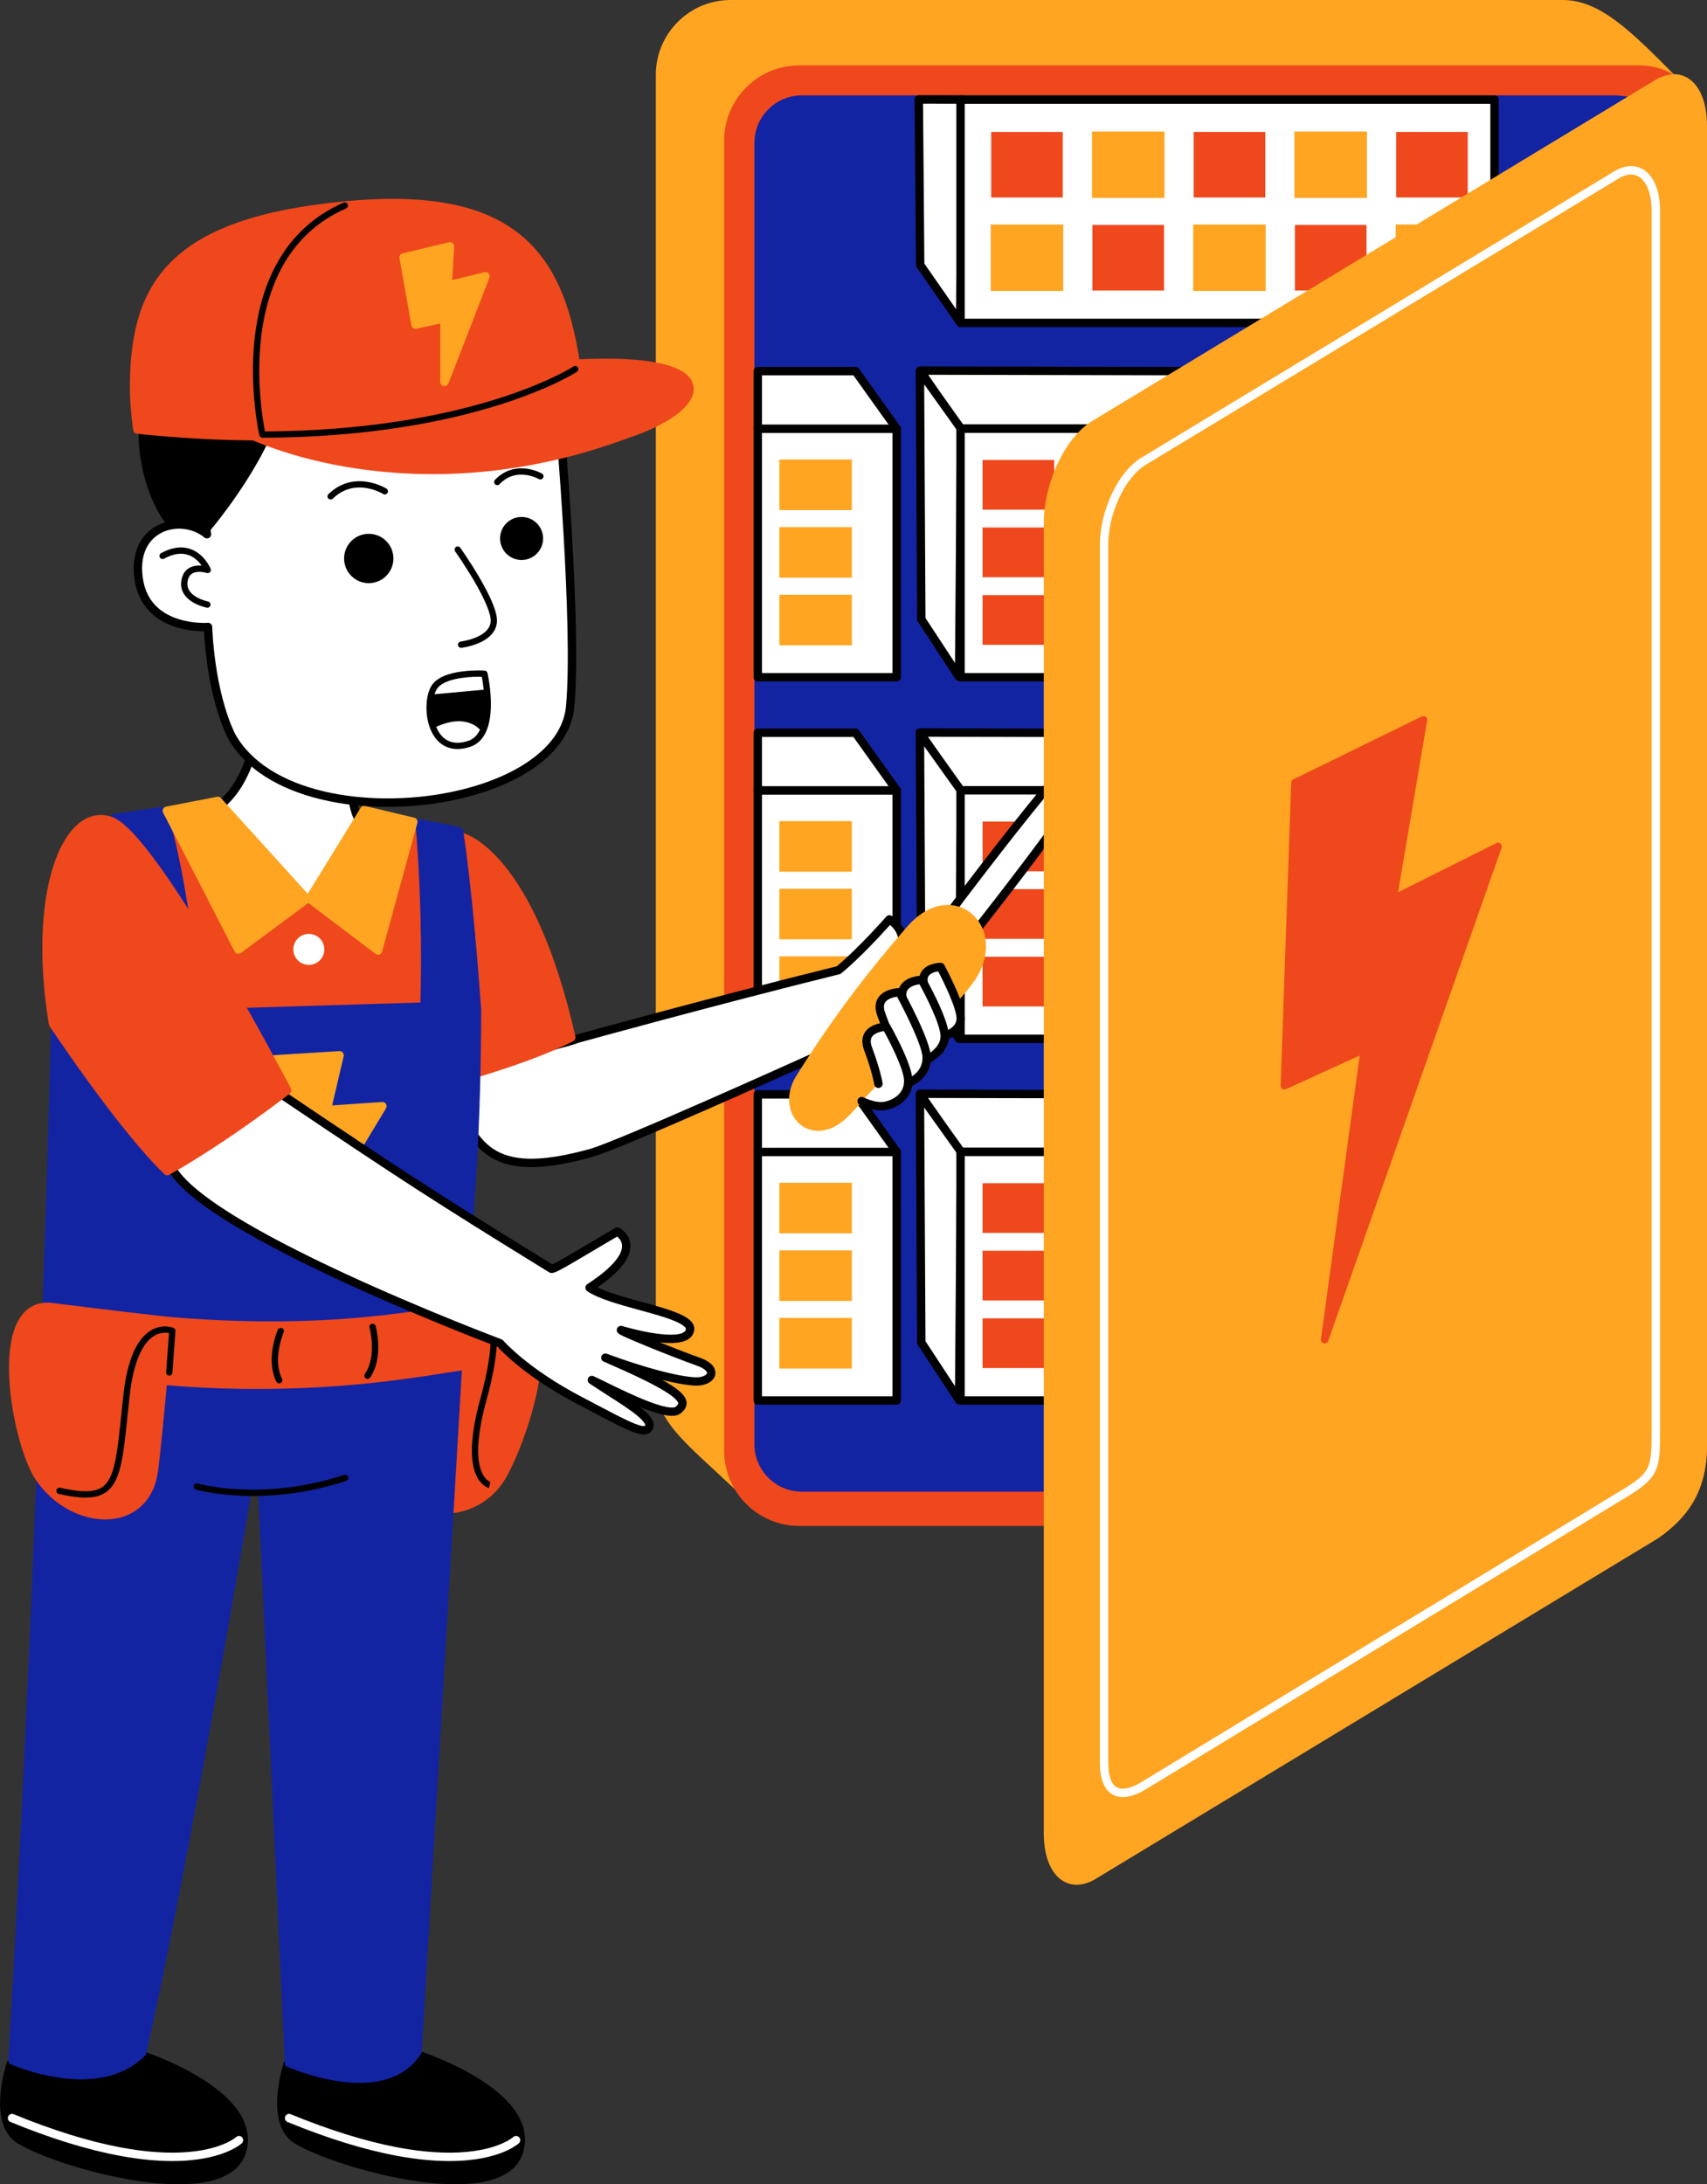 <?xml version="1.0" encoding="utf-8"?>
<svg xmlns="http://www.w3.org/2000/svg" enable-background="new 0 0 4880 6243.3" viewBox="0 0 4880 6243.3">
  <rect x="0" y="0" width="4880" height="6243.3" fill="#333333" stroke="none"/>
  <g>
    <g>
      <path d="M2156.2,4295.2l2311.8-133.8c112.1,0,202.9-90.9,202.9-202.9l148.6-3695.7&#xA;			C4675.1,118.4,4580,11.1,4467.9,11.1l-2379,0c-112.1,0-202.9,90.9-202.9,202.9v3744.4C1886,4070.5,1996.8,4135.8,2156.2,4295.2z" fill="#ffa522"/>
      <path d="M2156.2,4306.3c-2.9,0-5.8-1.2-7.9-3.3c-39.4-39.4-76-73.2-108.4-103.1c-99.4-91.8-165-152.4-165-241.5V214.1&#xA;			c0-57.2,22.3-110.9,62.7-151.4C1978,22.3,2031.8,0,2088.9,0h2379c106.5,0,196.5,90.7,321.2,216.4c12.4,12.5,25.1,25.3,38.3,38.5&#xA;			c2.2,2.2,3.4,5.2,3.2,8.3L4682,3958.6c-0.1,57.1-22.3,110.8-62.7,151.1c-40.4,40.4-94,62.6-151,62.7l-2311.4,133.8&#xA;			C2156.6,4306.3,2156.4,4306.3,2156.2,4306.3z M2088.9,22.2c-105.8,0-191.8,86-191.8,191.8v3744.4c0,79.4,59.4,134.3,157.9,225.2&#xA;			c31.5,29.1,67.1,62,105.5,100.2l2306.8-133.5c0.2,0,0.4,0,0.6,0c105.8,0,191.8-86,191.8-191.8c0-0.1,0-0.3,0-0.4l148.4-3690.9&#xA;			c-12-12-23.6-23.7-34.9-35.1c-120.8-121.8-208.1-209.8-305.4-209.8H2088.9z" fill="#ffa522"/>
    </g>
    <g>
      <path d="M2285.4,4349.4h2379c112.1,0,202.9-90.9,202.9-202.9V402.1c0-112.1-69.4-202.9-181.5-202.9H2285.4&#xA;			c-112.1,0-202.9,90.9-202.9,202.9v3744.4C2082.5,4258.5,2173.4,4349.4,2285.4,4349.4z" fill="#ef481c"/>
      <path d="M4664.4,4361.7h-2379c-57.5,0-111.5-22.4-152.2-63c-40.7-40.7-63-94.7-63-152.2V402.1&#xA;			c0-57.5,22.4-111.5,63-152.2s94.7-63,152.2-63h2400.4c29,0,56.2,5.7,80.8,17.1c23.5,10.8,44.2,26.5,61.3,46.7&#xA;			c33.3,39,51.7,92.8,51.7,151.5v3744.4c0,57.5-22.4,111.5-63,152.2C4776,4339.3,4721.9,4361.7,4664.4,4361.7z M2285.4,211.5&#xA;			c-105.1,0-190.6,85.5-190.6,190.6v3744.4c0,105.1,85.5,190.6,190.6,190.6h2379c105.1,0,190.6-85.5,190.6-190.6V402.1&#xA;			c0-52.8-16.3-100.9-45.8-135.5c-30.8-36.1-73.5-55.1-123.4-55.1H2285.4z" fill="#ef481c"/>
    </g>
    <g>
      <path d="M2292.5,4255.3h2364.8c70.3,0,127.4-57,127.4-127.4v-3656c0-105.4-65.3-190.9-170.7-190.9H2292.5&#xA;			c-70.3,0-127.4,57-127.4,127.4v3719.5C2165.2,4198.2,2222.2,4255.3,2292.5,4255.3z" fill="#1324a3"/>
      <path d="M4657.3,4263.7H2292.5c-74.9,0-135.8-60.9-135.8-135.8V408.4c0-74.9,60.9-135.8,135.8-135.8h2321.4&#xA;			c26.9,0,52,5.3,74.7,15.8c21.7,10,40.8,24.5,56.6,43.1c30.9,36.1,47.9,86,47.9,140.5v3656&#xA;			C4793.1,4202.8,4732.2,4263.7,4657.3,4263.7z M2292.5,289.5c-65.6,0-118.9,53.3-118.9,118.9v3719.5c0,65.6,53.3,118.9,118.9,118.9&#xA;			h2364.8c65.6,0,118.9-53.3,118.9-118.9v-3656c0-50.4-15.6-96.4-43.8-129.5c-29.6-34.6-70.6-53-118.5-53H2292.5z" fill="#1324a3"/>
    </g>
    <g>
      <g>
        <g>
          <rect fill="#fff" height="710.4" width="397.1" x="2166.4" y="1225.3"/>
          <path d="M2563.5,1947.7h-397.1c-6.6,0-12-5.4-12-12v-710.4c0-6.6,5.4-12,12-12h397.1c6.6,0,12,5.4,12,12v710.4&#xA;					C2575.5,1942.3,2570.1,1947.7,2563.5,1947.7z M2178.4,1923.7h373.1v-686.4h-373.1V1923.7z"/>
        </g>
        <g>
          <polygon fill="#fff" points="2445.8 1060.8 2563.5 1225.5 2166.4 1225.5 2166.4 1060.8"/>
          <path d="M2563.5,1237.5h-397.1c-6.6,0-12-5.4-12-12v-164.7c0-6.6,5.4-12,12-12h279.5c3.9,0,7.5,1.9,9.8,5l117.7,164.7&#xA;					c2.6,3.7,3,8.5,0.9,12.5C2572.1,1235,2568,1237.5,2563.5,1237.5z M2178.4,1213.5h361.8l-100.5-140.7h-261.3V1213.5z"/>
        </g>
        <g>
          <polygon fill="#fff" points="3381.5 1060.8 3499.2 1225.5 2744.9 1225.5 2630.5 1059.2"/>
          <path d="M3499.2,1237.5h-754.3c-4,0-7.6-1.9-9.9-5.2L2620.6,1066c-2.5-3.7-2.8-8.5-0.7-12.4c2.1-3.9,6.2-6.4,10.6-6.4&#xA;					c0,0,0,0,0,0l751.1,1.6c3.9,0,7.5,1.9,9.7,5l117.7,164.7c2.6,3.7,3,8.5,0.9,12.5C3507.8,1235,3503.7,1237.5,3499.2,1237.5z&#xA;					 M2751.2,1213.5h724.7l-100.5-140.7l-722-1.6L2751.2,1213.5z"/>
        </g>
        <g>
          <polygon fill="#fff" points="2629.9 1060.8 2747.5 1225.5 2741.8 1934.8 2633.8 1770.1"/>
          <path d="M2741.8,1946.8c-4,0-7.8-2-10-5.4l-108-164.7c-1.3-1.9-2-4.2-2-6.5l-4-709.3c0-5.2,3.3-9.9,8.3-11.5&#xA;					c5-1.6,10.4,0.2,13.5,4.4l117.7,164.7c1.5,2.1,2.3,4.5,2.2,7.1l-5.7,709.3c0,5.3-3.5,9.9-8.6,11.4&#xA;					C2744.1,1946.6,2743,1946.8,2741.8,1946.8z M2645.8,1766.5l84.4,128.6l5.3-665.8l-93.4-130.8L2645.8,1766.5z"/>
        </g>
        <g>
          <polygon fill="#fff" points="3381.5 2095.4 3499.2 2260.1 2744.9 2260.1 2629.7 2093.7"/>
          <path d="M3499.2,2272.1h-754.3c-3.9,0-7.6-1.9-9.9-5.2l-115.2-166.3c-2.5-3.7-2.8-8.5-0.8-12.4c2.1-3.9,6.2-6.4,10.6-6.4&#xA;					c0,0,0,0,0,0l751.8,1.6c3.9,0,7.5,1.9,9.7,5l117.7,164.7c2.6,3.7,3,8.5,0.9,12.5S3503.7,2272.1,3499.2,2272.1z M2751.1,2248.1&#xA;					h724.7l-100.5-140.7l-722.7-1.6L2751.1,2248.1z"/>
        </g>
        <g>
          <polygon fill="#fff" points="2629.9 2095.4 2747.5 2260.1 2741.8 2969.4 2633.8 2804.7"/>
          <path d="M2741.8,2981.4c-4,0-7.8-2-10-5.4l-108-164.7c-1.3-1.9-2-4.2-2-6.5l-4-709.3c0-5.2,3.3-9.9,8.3-11.5&#xA;					c5-1.6,10.4,0.2,13.5,4.4l117.7,164.7c1.5,2.1,2.3,4.5,2.2,7.1l-5.7,709.3c0,5.3-3.5,9.9-8.6,11.4&#xA;					C2744.1,2981.2,2743,2981.4,2741.8,2981.4z M2645.8,2801.1l84.4,128.6l5.3-665.8l-93.4-130.8L2645.8,2801.1z"/>
        </g>
        <g>
          <polygon fill="#fff" points="3381.5 3127.9 3499.2 3292.6 2744.9 3292.6 2630 3126.3"/>
          <path d="M3499.2,3304.6h-754.3c-3.9,0-7.6-1.9-9.9-5.2l-114.8-166.3c-2.5-3.7-2.8-8.5-0.7-12.4c2.1-3.9,6.2-6.4,10.6-6.4&#xA;					c0,0,0,0,0,0l751.5,1.6c3.9,0,7.5,1.9,9.7,5l117.7,164.7c2.6,3.7,3,8.5,0.9,12.5S3503.7,3304.6,3499.2,3304.6z M2751.2,3280.6&#xA;					h724.7l-100.5-140.7l-722.4-1.6L2751.2,3280.6z"/>
        </g>
        <g>
          <polygon fill="#fff" points="2629.9 3127.9 2747.5 3292.6 2741.8 4001.9 2633.8 3837.2"/>
          <path d="M2741.8,4013.9c-4,0-7.8-2-10-5.4l-108-164.7c-1.3-1.9-2-4.2-2-6.5l-4-709.3c0-5.2,3.3-9.9,8.3-11.5&#xA;					c5-1.6,10.4,0.2,13.5,4.4l117.7,164.7c1.5,2.1,2.3,4.5,2.2,7.1l-5.7,709.3c0,5.3-3.5,9.9-8.6,11.4&#xA;					C2744.1,4013.7,2743,4013.9,2741.8,4013.9z M2645.8,3833.6l84.4,128.6l5.3-665.8l-93.4-130.8L2645.8,3833.6z"/>
        </g>
        <g>
          <g>
            <rect fill="#ffa522" height="120.5" transform="rotate(-180 2331.688 1385.698)" width="183.2" x="2240.1" y="1325.4"/>
            <path d="M2435.3,1458h-207.2v-144.5h207.2V1458z M2252.1,1434h159.2v-96.5h-159.2V1434z" fill="#ffa522"/>
          </g>
          <g>
            <rect fill="#ffa522" height="120.5" transform="rotate(-180 2331.688 1578.888)" width="183.2" x="2240.1" y="1518.6"/>
            <path d="M2435.3,1651.2h-207.2v-144.5h207.2V1651.2z M2252.1,1627.2h159.2v-96.5h-159.2V1627.2z" fill="#ffa522"/>
          </g>
          <g>
            <rect fill="#ffa522" height="120.5" transform="rotate(-180 2331.688 1772.079)" width="183.2" x="2240.1" y="1711.8"/>
            <path d="M2435.3,1844.4h-207.2v-144.5h207.2V1844.4z M2252.1,1820.4h159.2v-96.5h-159.2V1820.4z" fill="#ffa522"/>
          </g>
        </g>
      </g>
      <g>
        <g>
          <rect fill="#fff" height="710.4" width="397.1" x="2166.4" y="2258.9"/>
          <path d="M2563.5,2981.3h-397.1c-6.6,0-12-5.4-12-12v-710.4c0-6.6,5.4-12,12-12h397.1c6.6,0,12,5.4,12,12v710.4&#xA;					C2575.5,2975.9,2570.1,2981.3,2563.5,2981.3z M2178.4,2957.3h373.1v-686.4h-373.1V2957.3z"/>
        </g>
        <g>
          <polygon fill="#fff" points="2445.8 2094.4 2563.5 2259.1 2166.4 2259.1 2166.4 2094.4"/>
          <path d="M2563.5,2271.1h-397.1c-6.6,0-12-5.4-12-12v-164.7c0-6.6,5.4-12,12-12h279.5c3.9,0,7.5,1.9,9.8,5l117.7,164.7&#xA;					c2.6,3.7,3,8.5,0.9,12.5C2572.1,2268.6,2568,2271.1,2563.5,2271.1z M2178.4,2247.1h361.8l-100.5-140.7h-261.3V2247.1z"/>
        </g>
        <g>
          <g>
            <rect fill="#ffa522" height="120.5" transform="rotate(-180 2331.688 2419.301)" width="183.2" x="2240.1" y="2359"/>
            <path d="M2435.3,2491.6h-207.2V2347h207.2V2491.6z M2252.1,2467.6h159.2V2371h-159.2V2467.6z" fill="#ffa522"/>
          </g>
          <g>
            <rect fill="#ffa522" height="120.5" transform="rotate(-180 2331.688 2612.491)" width="183.2" x="2240.1" y="2552.2"/>
            <path d="M2435.3,2684.8h-207.2v-144.5h207.2V2684.8z M2252.1,2660.8h159.2v-96.5h-159.2V2660.8z" fill="#ffa522"/>
          </g>
          <g>
            <rect fill="#ffa522" height="120.5" transform="rotate(-180 2331.688 2805.682)" width="183.2" x="2240.1" y="2745.4"/>
            <path d="M2435.3,2878h-207.2v-144.5h207.2V2878z M2252.1,2854h159.2v-96.5h-159.2V2854z" fill="#ffa522"/>
          </g>
        </g>
      </g>
      <g>
        <g>
          <rect fill="#fff" height="710.4" width="397.1" x="2166.4" y="3292.5"/>
          <path d="M2563.5,4014.9h-397.1c-6.6,0-12-5.4-12-12v-710.4c0-6.6,5.4-12,12-12h397.1c6.6,0,12,5.4,12,12v710.4&#xA;					C2575.5,4009.6,2570.1,4014.9,2563.5,4014.9z M2178.4,3990.9h373.1v-686.4h-373.1V3990.9z"/>
        </g>
        <g>
          <polygon fill="#fff" points="2445.8 3128 2563.5 3292.7 2166.4 3292.7 2166.4 3128"/>
          <path d="M2563.5,3304.7h-397.1c-6.6,0-12-5.4-12-12V3128c0-6.6,5.4-12,12-12h279.5c3.9,0,7.5,1.9,9.8,5l117.7,164.7&#xA;					c2.6,3.7,3,8.5,0.9,12.5C2572.1,3302.2,2568,3304.7,2563.5,3304.7z M2178.4,3280.7h361.8L2439.6,3140h-261.3V3280.7z"/>
        </g>
        <g>
          <g>
            <rect fill="#ffa522" height="120.5" transform="rotate(-180 2331.688 3452.904)" width="183.2" x="2240.1" y="3392.6"/>
            <path d="M2435.3,3525.2h-207.2v-144.5h207.2V3525.2z M2252.1,3501.2h159.2v-96.5h-159.2V3501.2z" fill="#ffa522"/>
          </g>
          <g>
            <rect fill="#ffa522" height="120.5" transform="rotate(-180 2331.688 3646.094)" width="183.2" x="2240.1" y="3585.8"/>
            <path d="M2435.3,3718.4h-207.2v-144.5h207.2V3718.4z M2252.1,3694.4h159.2v-96.5h-159.2V3694.4z" fill="#ffa522"/>
          </g>
          <g>
            <rect fill="#ffa522" height="120.5" transform="rotate(-180 2331.688 3839.285)" width="183.2" x="2240.1" y="3779"/>
            <path d="M2435.3,3911.6h-207.2V3767h207.2V3911.6z M2252.1,3887.6h159.2V3791h-159.2V3887.6z" fill="#ffa522"/>
          </g>
        </g>
        <g>
          <rect fill="#fff" height="710.4" width="397.1" x="2746" y="1225.3"/>
          <path d="M3143.1,1947.7H2746c-6.6,0-12-5.4-12-12v-710.4c0-6.6,5.4-12,12-12h397.1c6.6,0,12,5.4,12,12v710.4&#xA;					C3155.1,1942.3,3149.8,1947.7,3143.1,1947.7z M2758,1923.7h373.1v-686.4H2758V1923.7z"/>
        </g>
        <g>
          <rect fill="#ef481c" height="120.5" transform="rotate(-180 2911.345 1385.698)" width="183.2" x="2819.8" y="1325.4"/>
          <path d="M3013.7,1456.8H2809v-142.1h204.7V1456.8z M2830.5,1435.2h161.6v-99h-161.6V1435.2z" fill="#ef481c"/>
        </g>
        <g>
          <rect fill="#ef481c" height="120.5" transform="rotate(-180 2911.345 1578.888)" width="183.2" x="2819.8" y="1518.6"/>
          <path d="M3013.7,1649.9H2809v-142.1h204.7V1649.9z M2830.5,1628.4h161.6v-99h-161.6V1628.4z" fill="#ef481c"/>
        </g>
        <g>
          <rect fill="#ef481c" height="120.5" transform="rotate(-180 2911.345 1772.079)" width="183.2" x="2819.8" y="1711.8"/>
          <path d="M3013.7,1843.1H2809V1701h204.7V1843.1z M2830.5,1821.6h161.6v-99h-161.6V1821.6z" fill="#ef481c"/>
        </g>
        <g>
          <polygon fill="#fff" points="2626.7 284.3 2751.7 284.6 2745.3 922 2630.7 757.3"/>
          <path d="M2745.3,934c-3.9,0-7.6-1.9-9.8-5.1l-114.6-164.7c-1.4-2-2.1-4.3-2.2-6.8l-4-473c0-3.2,1.2-6.3,3.5-8.6&#xA;					c2.3-2.3,5.3-3.5,8.5-3.5c0,0,0,0,0,0l125,0.2c3.2,0,6.3,1.3,8.5,3.6s3.5,5.4,3.5,8.6l-6.4,637.4c-0.1,5.2-3.5,9.8-8.5,11.3&#xA;					C2747.7,933.9,2746.5,934,2745.3,934z M2642.6,753.5l91.1,130.8l5.9-587.8l-100.8-0.2L2642.6,753.5z"/>
        </g>
        <g>
          <rect fill="#fff" height="638.3" width="1526.6" x="2746" y="284.7"/>
          <path d="M4272.6,935H2746c-6.6,0-12-5.4-12-12V284.7c0-6.6,5.4-12,12-12h1526.6c6.6,0,12,5.4,12,12V923&#xA;					C4284.6,929.6,4279.2,935,4272.6,935z M2758,911h1502.6V296.7H2758V911z"/>
        </g>
        <g>
          <rect fill="#ef481c" height="165.9" transform="rotate(-180 2935.967 470.804)" width="183.2" x="2844.4" y="387.9"/>
          <path d="M3038.3,564.5h-204.7V377.1h204.7V564.5z M2855.2,543h161.6V398.6h-161.6V543z" fill="#ef481c"/>
        </g>
        <g>
          <rect fill="#ffa522" height="165.9" transform="rotate(-180 2935.967 736.664)" width="183.2" x="2844.4" y="653.7"/>
          <path d="M3039.6,831.6h-207.2V641.7h207.2V831.6z M2856.4,807.6h159.2V665.7h-159.2V807.6z" fill="#ffa522"/>
        </g>
        <g>
          <rect fill="#ffa522" height="165.9" transform="rotate(-180 3225.384 470.804)" width="183.2" x="3133.8" y="387.9"/>
          <path d="M3329,565.7h-207.2V375.9H3329V565.7z M3145.8,541.7H3305V399.9h-159.2V541.7z" fill="#ffa522"/>
        </g>
        <g>
          <rect fill="#ef481c" height="165.9" transform="rotate(-180 3225.384 736.664)" width="183.2" x="3133.8" y="653.7"/>
          <path d="M3327.8,830.4H3123V642.9h204.7V830.4z M3144.6,808.8h161.6V664.5h-161.6V808.8z" fill="#ef481c"/>
        </g>
        <g>
          <rect fill="#ef481c" height="165.9" transform="rotate(-180 3514.8 470.804)" width="183.2" x="3423.2" y="387.9"/>
          <path d="M3617.2,564.5h-204.7V377.1h204.7V564.5z M3434,543h161.6V398.6H3434V543z" fill="#ef481c"/>
        </g>
        <g>
          <rect fill="#ffa522" height="165.9" transform="rotate(-180 3514.8 736.664)" width="183.2" x="3423.2" y="653.7"/>
          <path d="M3618.4,831.6h-207.2V641.7h207.2V831.6z M3435.2,807.6h159.2V665.7h-159.2V807.6z" fill="#ffa522"/>
        </g>
        <g>
          <rect fill="#ffa522" height="165.9" transform="rotate(-180 3804.218 470.804)" width="183.2" x="3712.6" y="387.9"/>
          <path d="M3907.8,565.7h-207.2V375.9h207.2V565.7z M3724.6,541.7h159.2V399.9h-159.2V541.7z" fill="#ffa522"/>
        </g>
        <g>
          <rect fill="#ef481c" height="165.9" transform="rotate(-180 3804.218 736.664)" width="183.2" x="3712.6" y="653.7"/>
          <path d="M3906.6,830.4h-204.7V642.9h204.7V830.4z M3723.4,808.8H3885V664.5h-161.6V808.8z" fill="#ef481c"/>
        </g>
        <g>
          <rect fill="#ef481c" height="165.9" transform="rotate(-180 4093.634 470.804)" width="183.2" x="4002.1" y="387.9"/>
          <path d="M4196,564.5h-204.7V377.1H4196V564.5z M4012.8,543h161.6V398.6h-161.6V543z" fill="#ef481c"/>
        </g>
        <g>
          <rect fill="#ffa522" height="165.9" transform="rotate(-180 4093.634 736.664)" width="183.2" x="4002.1" y="653.7"/>
          <path d="M4197.2,831.6h-207.2V641.7h207.2V831.6z M4014.1,807.6h159.2V665.7h-159.2V807.6z" fill="#ffa522"/>
        </g>
        <g>
          <rect fill="#fff" height="710.4" width="397.1" x="2746" y="2258.9"/>
          <path d="M3143.1,2981.3H2746c-6.6,0-12-5.4-12-12v-710.4c0-6.6,5.4-12,12-12h397.1c6.6,0,12,5.4,12,12v710.4&#xA;					C3155.1,2975.9,3149.8,2981.3,3143.1,2981.3z M2758,2957.3h373.1v-686.4H2758V2957.3z"/>
        </g>
        <g>
          <rect fill="#ef481c" height="120.5" transform="rotate(-180 2911.345 2419.301)" width="183.2" x="2819.8" y="2359"/>
          <path d="M3013.7,2490.4H2809v-142.1h204.7V2490.4z M2830.5,2468.8h161.6v-99h-161.6V2468.8z" fill="#ef481c"/>
        </g>
        <g>
          <rect fill="#ef481c" height="120.5" transform="rotate(-180 2911.345 2612.491)" width="183.2" x="2819.8" y="2552.2"/>
          <path d="M3013.7,2683.5H2809v-142.1h204.7V2683.5z M2830.5,2662h161.6v-99h-161.6V2662z" fill="#ef481c"/>
        </g>
        <g>
          <rect fill="#ef481c" height="120.5" transform="rotate(-180 2911.345 2805.682)" width="183.2" x="2819.8" y="2745.4"/>
          <path d="M3013.7,2876.7H2809v-142.1h204.7V2876.7z M2830.5,2855.2h161.6v-99h-161.6V2855.2z" fill="#ef481c"/>
        </g>
        <g>
          <rect fill="#fff" height="710.4" width="397.1" x="2746" y="3292.5"/>
          <path d="M3143.1,4014.9H2746c-6.6,0-12-5.4-12-12v-710.4c0-6.6,5.4-12,12-12h397.1c6.6,0,12,5.4,12,12v710.4&#xA;					C3155.1,4009.6,3149.8,4014.9,3143.1,4014.9z M2758,3990.9h373.1v-686.4H2758V3990.9z"/>
        </g>
        <g>
          <rect fill="#ef481c" height="120.5" transform="rotate(-180 2911.345 3452.904)" width="183.2" x="2819.8" y="3392.6"/>
          <path d="M3013.7,3524H2809v-142.1h204.7V3524z M2830.5,3502.4h161.6v-99h-161.6V3502.4z" fill="#ef481c"/>
        </g>
        <g>
          <rect fill="#ef481c" height="120.5" transform="rotate(-180 2911.345 3646.094)" width="183.2" x="2819.8" y="3585.8"/>
          <path d="M3013.7,3717.1H2809V3575h204.7V3717.1z M2830.5,3695.6h161.6v-99h-161.6V3695.6z" fill="#ef481c"/>
        </g>
        <g>
          <rect fill="#ef481c" height="120.5" transform="rotate(-180 2911.345 3839.285)" width="183.2" x="2819.8" y="3779"/>
          <path d="M3013.7,3910.3H2809v-142.1h204.7V3910.3z M2830.5,3888.8h161.6v-99h-161.6V3888.8z" fill="#ef481c"/>
        </g>
      </g>
    </g>
    <g>
      <g>
        <path d="M2791.5,2657.7c0,0,458.8-578.5,416.7-616.1c-42.1-37.7-489.8,562.9-489.8,562.9S2720.5,2671,2791.5,2657.7z" fill="#fff"/>
        <path d="M2773.7,2671.4c-16.6,0-30.6-4.6-41.9-13.6c-24-19.3-25.4-51.6-25.4-52.9c-0.1-2.7,0.7-5.4,2.4-7.6&#xA;				c1-1.4,105.3-141.2,216.6-280.1c65.4-81.7,120.5-147,163.6-194.3c25.8-28.3,47.6-50.4,64.8-65.8c21.4-19.1,35.9-28.1,47.1-29.2&#xA;				c7.6-0.8,12.5,2.1,15.4,4.6c12.4,11.1,5.5,32-2.8,51.1c-8.3,18.9-22.5,44.6-42.3,76.4c-33,52.9-82,123.8-145.7,210.8&#xA;				c-108.3,147.8-223.3,292.9-224.4,294.3c-1.8,2.3-4.3,3.8-7.2,4.3C2786.6,2670.8,2780,2671.4,2773.7,2671.4z M2791.5,2657.7&#xA;				L2791.5,2657.7L2791.5,2657.7z M2730.7,2607.9c1,7,4.6,22.1,16.1,31.3c9.1,7.2,21.9,9.7,38,7.4&#xA;				c17.9-22.6,116.3-147.7,212.1-277.9c61.8-83.9,110.3-153.4,144.3-206.6c20-31.3,35.1-57.2,44.8-76.8c8.4-17,11.3-26.6,12.3-31.7&#xA;				c-4.7,2.3-13.2,7.8-27.5,20.4c-16.5,14.5-37.6,35.9-62.8,63.5c-42.7,46.8-97.5,111.8-162.9,193.4&#xA;				C2843.9,2457.2,2748.1,2584.7,2730.7,2607.9z"/>
      </g>
      <g>
        <g>
          <path d="M1649.8,2969.2c0,0,381.4-105.7,747.8-196.1c66.4-55.1,145-145.1,145-145.1s102.9,55.9-31.5,173.4&#xA;					c-103.8,90.7-177.1,217.5-177.1,217.5s-562.5,254.5-645.1,277.1c-269.3,73.7-331.3-2.8-393.5-175.8&#xA;					C1271.7,3054.7,1605.6,2988.3,1649.8,2969.2z" fill="#fff"/>
          <path d="M1518.7,3336c-44.3,0-80.2-8.3-110.1-24.9c-59.6-33-91.9-96-124.6-186.8c-3.1-8.7-2.4-18,2.3-26.9&#xA;					c23.4-44.8,149-81.6,286.8-118.4c33.3-8.9,62.1-16.6,72-20.9c0.5-0.2,1-0.4,1.6-0.6c3.8-1.1,383.9-106.2,745.4-195.5&#xA;					c64.4-53.9,140.7-141.1,141.5-142c3.7-4.2,9.8-5.3,14.8-2.7c1.6,0.9,38.7,21.5,43.4,64.3c4.4,39.4-20.1,82.6-72.8,128.6&#xA;					c-101.1,88.3-173.9,213.3-174.6,214.5c-1.3,2.2-3.2,3.9-5.4,4.9c-23,10.4-564.4,255.2-646.9,277.7&#xA;					C1622.8,3326.5,1566,3336,1518.7,3336z M1653.8,2980.5c-11.9,5-38.3,12-74.5,21.7c-50.2,13.4-112.7,30.1-166.9,49.3&#xA;					c-76,26.9-98.9,45.8-104.8,57c-1.9,3.7-1.6,5.9-1,7.6c30.8,85.6,60.6,144.6,113.6,173.9c56,31,137.8,29.2,265.4-5.7&#xA;					c77.3-21.2,592.3-253.4,639.8-274.9c12.6-21.2,81.6-133.4,177.6-217.2c45.6-39.8,68-77.1,64.8-107.7&#xA;					c-2.1-20-14.9-33.7-23.5-40.7c-21,23.5-83.7,92.3-139.2,138.3c-1.4,1.2-3,2-4.8,2.4C2046.2,2872.2,1673.1,2975.2,1653.8,2980.5z"/>
        </g>
        <g>
          <path d="M2593.3,2648.8c134.5-154.1,306.5,8.1,183.1,167.6c-57.2,73.9-222.2,237.5-343.5,366.2&#xA;					c-108,119.3-231.3,0.9-151.5-115.2C2390.3,2894,2491,2766.4,2593.3,2648.8z" fill="#ffa522"/>
        </g>
        <g>
          <g>
            <path d="M2692.7,2962.8c0,0,52.3-10,53.9-49.6c1.6-39.6-57.6-149.4-57.6-149.4s-66,1.2-45.3,55.9&#xA;						c20.7,54.7,30.7,90.2,30.7,90.2l-43.6,42.1C2630.8,2952,2656.9,2976.4,2692.7,2962.8z" fill="#fff"/>
            <path d="M2670.8,2979c-28.3,0-47.2-17.3-48.2-18.2c-2.4-2.2-3.8-5.4-3.8-8.7c0-3.3,1.3-6.4,3.7-8.7l38.4-37&#xA;						c-3.9-12.8-13.3-42.6-28.4-82.4c-7.1-18.9-6.3-35,2.4-47.8c15.6-23,50.1-24.3,53.9-24.4c4.5,0,8.7,2.4,10.8,6.3&#xA;						c6.2,11.5,60.7,113.9,59,155.6c-0.8,20.6-12.5,37.7-33.7,49.6c-12.7,7.1-25.1,10.2-28.9,11.1&#xA;						C2687,2977.7,2678.6,2979,2670.8,2979z M2650,2950.2c8.8,4.1,22.4,7.5,38.4,1.4c0.6-0.2,1.3-0.4,2-0.6l0,0&#xA;						c0.4-0.1,43-8.8,44.2-38.3c1.1-27.7-34.6-102.1-52.4-136.3c-9,1.3-21.9,5-27.5,13.2c-4,6-3.9,14.7,0.3,25.8&#xA;						c20.6,54.6,30.6,89.7,31,91.2c1.2,4.3,0,8.8-3.2,11.9L2650,2950.2z"/>
          </g>
          <g>
            <path d="M2640.3,3033.4c0,0,58.7-23.8,60.5-69c1.8-45.2-65.5-163.7-65.5-163.7s-75.3,1.4-51.7,63.9&#xA;						c23.6,62.5,35.1,103.1,35.1,103.1l-49.8,48C2568.8,3015.6,2599.5,3048.9,2640.3,3033.4z" fill="#fff"/>
            <path d="M2618.2,3049.6c-33.9,0-57-24.5-58.2-25.8c-4.4-4.8-4.2-12.2,0.5-16.8l44.6-43c-4.2-14-15.1-48.6-32.7-95.2&#xA;						c-7.9-21-7.1-38.9,2.5-53c17.4-25.6,55.9-27,60.2-27.1c0.1,0,0.1,0,0.2,0c4.3,0,8.3,2.3,10.4,6.1c0.7,1.2,17.3,30.4,33.9,65.7&#xA;						c22.9,48.6,34,83.7,33.2,104.4c-2.1,52.3-65.3,78.6-68,79.7c-0.1,0-0.2,0.1-0.3,0.1C2635.3,3048.1,2626.4,3049.6,2618.2,3049.6&#xA;						z M2640.3,3033.4L2640.3,3033.4L2640.3,3033.4z M2640.3,3033.4L2640.3,3033.4L2640.3,3033.4z M2586.8,3015&#xA;						c10.2,7,28,15.1,49.1,7.2c2.6-1.1,51.5-22.3,52.9-58.3c1.3-32.1-40-114-60.2-150.6c-10.6,1.4-26.9,5.7-33.9,16&#xA;						c-4.9,7.3-4.9,17.7,0.1,31c23.5,62.3,34.9,102.3,35.4,104c1.2,4.3,0,8.8-3.2,11.9L2586.8,3015z"/>
          </g>
          <g>
            <path d="M2591.7,3097.4c0,0,58.9-18,57.7-75.6c-1-45.2-78-185.7-78-185.7s-75.3,1.4-51.7,63.9&#xA;						c23.6,62.5,50.2,135.2,50.2,135.2l-49.8,48C2520,3083.2,2550.8,3113,2591.7,3097.4z" fill="#fff"/>
            <path d="M2567.7,3114c-32.6,0-54.8-21-56-22.1c-2.3-2.3-3.7-5.4-3.7-8.6s1.3-6.4,3.7-8.6l44.2-42.6&#xA;						c-7.4-20-28.5-77.5-47.5-127.7c-7.9-21-7.1-38.9,2.5-53c17.4-25.6,55.9-27,60.2-27.1c0.1,0,0.1,0,0.2,0c4.4,0,8.4,2.4,10.5,6.2&#xA;						c8,14.6,78.5,144.4,79.5,191.2c0.6,27.4-10.8,51.3-32.8,69.1c-14.9,12-30,17.3-32.9,18.2&#xA;						C2585.7,3112.5,2576.3,3114,2567.7,3114z M2538.6,3081.9c10.5,6,28.1,12.2,48.8,4.3c0.2-0.1,0.5-0.2,0.7-0.2&#xA;						c2.1-0.7,50.2-16.3,49.2-63.9c-0.7-32.8-49.7-130.4-72.8-173.3c-10.6,1.4-26.8,5.7-33.8,16c-4.9,7.3-4.9,17.7,0.1,31&#xA;						c23.3,61.9,50,134.6,50.2,135.3c1.6,4.5,0.5,9.5-2.9,12.8L2538.6,3081.9z"/>
          </g>
          <g>
            <path d="M2463.3,3147.5c0,0,43.3,22.4,74.7,11.7c0,0,59.9-13.8,58.5-71c-1.1-45.2-62.9-153.5-62.9-153.5&#xA;						s-75.3,1.4-51.7,63.9c23.6,62.5,29.3,99.4,29.3,99.4" fill="#fff"/>
            <path d="M2519,3174c-30.1,0-59.6-15.1-61.2-15.9c-5.9-3-8.2-10.3-5.2-16.2c3-5.9,10.3-8.2,16.2-5.2l0,0&#xA;						c0.1,0.1,10.3,5.2,23.8,9.1c16.7,4.8,31.1,5.4,41.5,1.9c0.4-0.1,0.8-0.2,1.2-0.3c2-0.5,50.4-12.5,49.2-59&#xA;						c-0.8-32.3-38.9-107.4-57.6-141.2c-10.6,1.4-26.9,5.7-33.9,16c-4.9,7.3-4.9,17.7,0.1,31c23.8,63,29.7,100.2,30,101.8&#xA;						c1,6.5-3.5,12.7-10,13.7c-6.5,1-12.7-3.5-13.7-10c-0.1-0.3-5.9-36.6-28.7-97c-7.9-21-7.1-38.9,2.5-53&#xA;						c7.5-11.1,20.5-19.3,37.6-23.7c12.1-3.1,22.2-3.3,22.7-3.4c4.4-0.1,8.5,2.2,10.6,6.1c2.6,4.5,63.3,111.5,64.5,159.2&#xA;						c0.7,27.5-11,50.7-33.7,67c-14.9,10.7-30.1,15-33.4,15.8C2534.1,3173.1,2526.5,3174,2519,3174z"/>
          </g>
        </g>
      </g>
    </g>
    <g>
      <g>
        <g>
          <g>
            <path d="M31.3,5898.5C32.9,5901.7,31.3,5898.5,31.3,5898.5s-60.4,177.5,34,222.3c131.7,73.4,583,193.1,627.2,24.5&#xA;						c42.9-163.5-285.8-270.1-285.8-270.1c-0.1,1-42.5,71-168.2,71.8S31.3,5898.5,31.3,5898.5z"/>
            <path d="M510.7,6243.3c-4.1,0-8.3,0-12.6-0.1c-48.8-1-104.2-7.9-164.7-20.3c-104-21.3-213.9-58-273.6-91.2&#xA;						c-43.3-20.8-63.7-69.1-59-139.7c3.3-50.3,18-94.4,19-97.4c0.5-1.6,1.4-3.2,2.6-4.5c0,0,0,0,0,0c0,0,0,0,0,0&#xA;						c0.3-0.3,0.6-0.6,0.9-0.9c1.3-1.1,2.7-1.9,4.3-2.4c0,0,0,0,0,0c0,0,0,0,0,0c0.9-0.3,1.9-0.5,2.9-0.6c0.5,0,1,0,1.6,0&#xA;						c0,0,0,0,0,0c0,0,0,0,0,0c0,0,0,0,0,0c0,0,0,0,0,0c0,0,0,0,0,0c1.8,0.1,3.6,0.6,5.2,1.5c0.1,0.1,0.2,0.1,0.4,0.2&#xA;						c1.5,0.9,81.1,47.6,200.8,46.8c114.3-0.7,154.8-61.1,157.2-64.9c0.9-1.9,2.3-3.6,4.1-4.8c3.1-2.1,7.1-2.7,10.7-1.5&#xA;						c3.4,1.1,84.5,27.6,161.6,75c45.9,28.2,80.8,57.9,103.7,88.3c29.8,39.6,39.4,80.6,28.6,121.7c-8.8,33.6-32.2,58.7-69.5,74.6&#xA;						C603.3,6236.5,561.5,6243.3,510.7,6243.3z M38.8,5916.4c-11.3,41.1-37.2,160.5,31.8,193.3c0.2,0.1,0.5,0.2,0.7,0.4&#xA;						c56.7,31.6,166.5,68.1,266.9,88.7c126.6,26,228.5,26.5,287,1.6c30.4-12.9,48.5-32,55.4-58.2c8.8-33.5,0.5-67.3-24.5-100.6&#xA;						c-21-27.9-53.6-55.6-96.9-82.1c-60.4-37.1-124.9-61.5-147.7-69.6c-1.2,1.5-2.6,3.2-4.2,5c-5.8,6.6-15.9,16.6-30.7,26.5&#xA;						c-25.3,17.1-69.9,37.5-138,37.9c-1,0-2.1,0-3.1,0C138.2,5959.4,67.4,5930.4,38.8,5916.4z M394.5,5874.4&#xA;						C394.5,5874.4,394.5,5874.4,394.5,5874.4C394.5,5874.4,394.5,5874.4,394.5,5874.4z M394.5,5874.4&#xA;						C394.5,5874.4,394.5,5874.4,394.5,5874.4C394.5,5874.4,394.5,5874.4,394.5,5874.4z M394.5,5874.4&#xA;						C394.5,5874.4,394.5,5874.4,394.5,5874.4C394.5,5874.4,394.5,5874.4,394.5,5874.4z M394.5,5874.4&#xA;						C394.5,5874.4,394.5,5874.4,394.5,5874.4C394.5,5874.4,394.5,5874.4,394.5,5874.4z"/>
          </g>
          <g>
            <path d="M492.5,6176.9c-45.5,0-95.3-4.9-148.7-14.8c-93.9-17.3-199.5-49.9-313.9-96.9c-6.1-2.5-9.1-9.5-6.5-15.7&#xA;						c2.5-6.1,9.5-9.1,15.7-6.5c111.6,45.9,214.7,77.8,306.2,95c73,13.7,138.9,18,195.8,12.8c96.2-8.7,133.6-42.1,134-42.4&#xA;						c4.8-4.5,12.4-4.3,16.9,0.5c4.5,4.8,4.3,12.5-0.5,17c-1.7,1.6-41.8,38.3-144.6,48.4C529.5,6176.1,511.4,6176.9,492.5,6176.9z" fill="#fff"/>
          </g>
        </g>
        <g>
          <g>
            <path d="M823.3,5898.5C825,5901.7,823.3,5898.5,823.3,5898.5s-60.4,177.5,34,222.3c131.7,73.4,583,193.1,627.2,24.5&#xA;						c42.9-163.5-285.8-270.1-285.8-270.1c-0.1,1-42.5,71-168.2,71.8S823.3,5898.5,823.3,5898.5z"/>
            <path d="M1302.7,6243.3c-4.1,0-8.3,0-12.6-0.1c-48.8-1-104.2-7.9-164.7-20.3c-104-21.3-213.9-58-273.6-91.2&#xA;						c-43.3-20.8-63.7-69.1-59-139.7c3.3-50.3,18-94.4,19-97.4c0.5-1.6,1.4-3.2,2.6-4.5c0,0,0,0,0,0c0,0,0,0,0,0&#xA;						c0.3-0.3,0.6-0.6,0.9-0.9c1.3-1.1,2.7-1.9,4.3-2.4c0,0,0,0,0,0c0,0,0,0,0,0c0.9-0.3,1.9-0.5,2.9-0.6c0.5,0,1,0,1.6,0&#xA;						c0,0,0,0,0,0c0,0,0,0,0,0c0,0,0,0,0,0c0,0,0,0,0,0c0,0,0,0,0,0c1.8,0.1,3.5,0.6,5.2,1.5c0.1,0.1,0.3,0.2,0.4,0.2&#xA;						c1.5,0.9,79.9,46.8,198,46.8c1,0,1.9,0,2.9,0c114.3-0.7,154.8-61.1,157.2-64.9c0.9-1.9,2.3-3.6,4.1-4.8&#xA;						c3.1-2.1,7.1-2.7,10.7-1.5c3.4,1.1,84.5,27.6,161.6,75c45.9,28.2,80.8,57.9,103.7,88.3c29.8,39.6,39.4,80.6,28.6,121.7&#xA;						c-8.8,33.6-32.2,58.7-69.5,74.6C1395.3,6236.5,1353.5,6243.3,1302.7,6243.3z M830.8,5916.4c-11.3,41.1-37.2,160.5,31.8,193.3&#xA;						c0.2,0.1,0.5,0.2,0.7,0.4c56.7,31.6,166.5,68.1,266.9,88.7c126.6,26,228.5,26.5,287,1.6c30.4-12.9,48.5-32,55.4-58.2&#xA;						c8.8-33.5,0.5-67.3-24.5-100.6c-21-27.9-53.6-55.6-96.9-82.1c-60.4-37.1-124.9-61.5-147.7-69.6c-1.2,1.5-2.6,3.2-4.2,5&#xA;						c-5.8,6.6-15.9,16.6-30.7,26.5c-25.3,17.1-69.9,37.5-138,37.9C931.7,5960,859.7,5930.6,830.8,5916.4z M1186.5,5874.4&#xA;						C1186.5,5874.4,1186.5,5874.4,1186.5,5874.4C1186.5,5874.4,1186.5,5874.4,1186.5,5874.4z M1186.5,5874.4&#xA;						C1186.5,5874.4,1186.5,5874.4,1186.5,5874.4C1186.5,5874.4,1186.5,5874.4,1186.5,5874.4z M1186.5,5874.4&#xA;						C1186.5,5874.4,1186.5,5874.4,1186.5,5874.4C1186.5,5874.4,1186.5,5874.4,1186.5,5874.4z M1186.5,5874.4&#xA;						C1186.5,5874.4,1186.5,5874.4,1186.5,5874.4C1186.5,5874.4,1186.5,5874.4,1186.5,5874.4z"/>
          </g>
          <g>
            <path d="M1284.5,6176.9c-45.5,0-95.3-4.9-148.7-14.8c-93.9-17.3-199.5-49.9-313.9-96.9c-6.1-2.5-9.1-9.5-6.5-15.7&#xA;						c2.5-6.1,9.5-9.1,15.7-6.5c111.6,45.9,214.7,77.8,306.2,95c73,13.7,138.9,18,195.8,12.8c96.2-8.7,133.6-42.1,134-42.4&#xA;						c4.8-4.5,12.4-4.3,16.9,0.5c4.5,4.8,4.3,12.5-0.5,17c-1.7,1.6-41.8,38.3-144.6,48.4C1321.5,6176.1,1303.4,6176.9,1284.5,6176.9&#xA;						z" fill="#fff"/>
          </g>
        </g>
        <g>
          <path d="M1129.8,3768.5c0,0-17.6,309.5-19.4,388.4c-3.9,171.3,222.1,213.3,317.4,73.3&#xA;					c61.4-90.1,221.3-538-24.9-505.4C1262.9,3743.4,1129.8,3768.5,1129.8,3768.5z" fill="#ef481c"/>
          <path d="M1270.1,4326.5c-20.1,0-40.1-3-59-9.1c-33.5-10.7-61.6-30.3-81.4-56.6c-21.5-28.6-32.5-64.7-31.5-104.3&#xA;					c1.8-78.2,19.2-385.7,19.4-388.8c0.3-5.6,4.4-10.3,10-11.4c1.3-0.3,135-25.4,273.8-43.7c29-3.8,54.3-1.5,75.2,7.1&#xA;					c19.9,8.2,36,22,47.7,41c21.8,35.3,39.8,108.5,1.7,256.2c-24.5,95.2-63.6,184.5-87.9,220.3c-25.9,38.1-62.5,65.6-105.6,79.5&#xA;					C1312.2,4323.2,1291,4326.5,1270.1,4326.5z M1141.6,3778.8c-3,53-17.2,308.4-18.8,378.4c-1.5,66,34.3,117.1,95.9,136.8&#xA;					c33.6,10.8,71.4,10.5,106.2-0.7c37.9-12.2,70-36.4,92.8-70c29.9-43.9,66.4-142.6,84.4-212.5c28-108.7,28.4-193,1.2-237.2&#xA;					c-19-30.9-51.3-42.8-98.7-36.6C1287.6,3752.5,1174.4,3772.8,1141.6,3778.8z" fill="#ef481c"/>
        </g>
        <g>
          <path d="M740.4,2026.2c0,0-3.5,236.1-155.9,303.1c-66,24.8-116.5,12.6-116.5,12.6s-89.8,397.6,34.2,577.1&#xA;					c74.4,107.7,358.5,36.2,413.7,34.7c68.7-1.9,327.9,44.8,339.9-62.9c36.6-329.4-232.8-553.9-232.8-553.9s-29.7-47.6-21.8-215.8&#xA;					C1008.4,1971.8,747.6,1912.4,740.4,2026.2z" fill="#fff"/>
          <path d="M678.9,2990.3c-77.7,0-151.8-14.3-186.5-64.5c-29.4-42.5-49.4-100-59.7-171c-8.1-56.1-10.1-120.8-6.1-192.4&#xA;					c6.9-121.4,29.4-222.2,29.7-223.2c0.7-3.1,2.6-5.9,5.4-7.5c2.7-1.7,6-2.2,9.1-1.5c16.3,3.8,60.2,6.3,109.2-12&#xA;					c32.5-14.3,60.5-38.2,83.1-71c18.5-26.8,33.6-59.5,44.8-97.3c19.3-65.1,20.5-123.2,20.5-123.7c0-0.2,0-0.4,0-0.6&#xA;					c1.5-24.6,13.4-44.2,34.3-56.6c17.9-10.6,41.8-15.4,69.1-13.9c42.7,2.3,88.4,19.8,122.4,46.7c40.2,31.9,61.2,74.5,59,119.9&#xA;					c-4,83.7,1.7,136,7.1,165.3c4.8,25.6,10.2,38.4,12.2,42.4c11.5,9.9,72.6,64.6,130.7,154.5c37.1,57.4,65,117.3,83.1,178&#xA;					c22.7,76.1,29.9,153.5,21.4,230.3c-2.7,24.1-15.8,43.1-39.1,56.7c-18.7,10.9-43.6,18.1-76,22c-56.9,6.8-125.9,1.7-176.3-2&#xA;					c-25.1-1.9-46.9-3.5-60.1-3.1c-9.9,0.3-29,3.1-53.1,6.8C813.9,2979.9,745.1,2990.3,678.9,2990.3z M477.4,2355.5&#xA;					c-5.9,29.1-21.4,112.2-26.8,208.6c-4,69.9-2,132.9,5.9,187.4c9.7,67.2,28.4,121.2,55.7,160.6c23.6,34.2,75.4,52.3,154,54&#xA;					c68.4,1.5,143.7-9.9,193.5-17.4c24.9-3.8,44.6-6.7,56-7c14.5-0.4,36.8,1.3,62.6,3.2c49.4,3.7,117.1,8.7,171.6,2.1&#xA;					c59.8-7.2,90.6-26,94.1-57.4c8.2-73.4,1.3-147.5-20.4-220.3c-17.4-58.4-44.3-116.2-80-171.7c-61-94.8-127.5-150.8-128.1-151.3&#xA;					c-1-0.8-1.8-1.8-2.5-2.9c-0.9-1.4-8.8-14.8-15.5-48.9c-8.7-44.6-11.5-103.2-8.1-173.9c2.3-48.1-25.9-80.9-50-100&#xA;					c-30.2-23.9-70.9-39.5-108.8-41.6c-17.5-1-75-0.4-78.2,47.7c-0.1,5.3-1.7,62.9-21.3,129.3c-11.9,40.3-28.1,75.5-48.1,104.5&#xA;					c-25.3,36.8-56.9,63.6-93.7,79.8c-0.2,0.1-0.4,0.2-0.6,0.2C538.7,2359.3,497.1,2357.9,477.4,2355.5z M584.5,2329.3L584.5,2329.3&#xA;					L584.5,2329.3z"/>
        </g>
        <g>
          <path d="M329.1,2354.1c60.5-6,169.7-16.5,189.4-16.1c108.3,45.9,369.3,258.8,369.3,258.8l144.2-262.9l150.7,15.9&#xA;					c0,0,0.8,2,2.2,5.7l134.1,36.6c0,0,193.9,42.3,314,572.9c-111.4,56.8-275,103-275,103l-10.7-96.4l-1137.3-57.4&#xA;					C210.1,2914.2,276.1,2354.4,329.1,2354.1z" fill="#ef481c"/>
          <path d="M1358,3080.3c-2.4,0-4.8-0.7-6.9-2.1c-3-2-5-5.3-5.4-8.8l-9.6-86l-1126.8-56.8c-3.4-0.2-6.6-1.7-8.8-4.3&#xA;					s-3.2-6-2.8-9.4c0.2-1.4,16.8-141.8,39.7-280.5c13.5-81.6,26.5-146.8,38.7-193.6c7.3-28.3,14.5-50.3,21.3-65.4&#xA;					c6.4-14.4,15.7-30.8,30.8-31.4c76.4-7.6,171.3-16.5,190.5-16.1c1.6,0,3.1,0.4,4.5,1c96.9,41,308.6,209.2,360.8,251.3l137.1-250&#xA;					c2.4-4.3,7.2-6.8,12.1-6.3l150.7,15.9c4.6,0.5,8.5,3.4,10.1,7.7l127.9,34.9c5.4,1.3,55.3,15.1,118.4,91.6&#xA;					c37.6,45.5,72.6,104.3,104.1,174.9c39.1,87.6,72.9,193.8,100.5,315.6c1.2,5.5-1.4,11.1-6.4,13.7&#xA;					c-111.1,56.7-275.6,103.4-277.2,103.9C1360.3,3080.1,1359.2,3080.3,1358,3080.3z M223.9,2902.6l1124.1,56.7&#xA;					c6,0.3,10.9,4.9,11.6,10.9l9.1,81.8c40.5-12.1,160.7-49.6,250.2-93.7c-26.5-114.9-58.6-215.3-95.5-298.6&#xA;					c-30.2-68.3-63.7-125.3-99.5-169.3c-60.5-74.5-107.2-86.2-107.6-86.3c-0.3-0.1-0.2-0.1-0.5-0.1l-134.1-36.6&#xA;					c-3.3-0.9-6.1-3.1-7.6-6.1l-135.2-14.2l-140.3,255.7c-1.8,3.2-4.8,5.5-8.4,6.2s-7.3-0.2-10.1-2.5&#xA;					c-2.6-2.1-257.3-209.4-364.1-256c-18,0.2-84.9,6-185.6,16c-2.6,1.9-14.7,14.5-33.5,91.4c-11.6,47.2-24,111.1-36.8,189.8&#xA;					C242.1,2757.3,228.4,2865.9,223.9,2902.6z M329.1,2354.1L329.1,2354.1L329.1,2354.1z" fill="#ef481c"/>
        </g>
        <g>
          <path d="M1366.7,2887.3c-24.6-348.8-51.4-512.6-51.4-512.6c-1.7-2-46.3-11.9-118.7-24.8&#xA;					c24.2,281.2,13.9,524.3,13.9,524.3l-643.8,19.6c-44.2-435.3-100.3-578.9-100.3-578.9l-141.2,20.7&#xA;					c39.1,149.6,78.9,329.7,45.3,478.2C341.9,2940.4,155,2939,155,2939S119.5,4403.2,32.9,5891.6c0,0,245.6,110.5,376.2-23.2&#xA;					C538.5,5293.2,710.8,4257,710.8,4257h35.8l76.7,1641.5c0,0,275.3,123.7,373.3-34.1L1316,3839.3&#xA;					C1345.6,3479.6,1366,3252.2,1366.7,2887.3z" fill="#1324a3"/>
          <path d="M1028.2,5953.5c-17.8,0-36.5-1.4-56.2-4.1c-81.4-11.3-149.5-41.5-152.3-42.8c-3.1-1.4-5.1-4.4-5.3-7.8&#xA;					l-76.3-1632.9h-19.7C702.5,4361,540,5327.1,417.9,5870.3c-0.4,1.6-1.2,3.1-2.3,4.3c-31.1,31.8-71,52.8-118.5,62.5&#xA;					c-37.6,7.7-80.1,8.3-126.2,1.8c-78.1-11-139-38.1-141.6-39.2c-3.4-1.5-5.5-5-5.3-8.7c85.6-1471.2,121.8-2937.7,122.1-2952.3&#xA;					c0.1-4.9,4.1-8.8,9-8.8c0.5,0,46.3,0.1,94.7-14.8c28-8.7,51.4-20.6,69.5-35.5c22.2-18.2,36.5-41.1,42.5-67.9&#xA;					c14.9-66.1,16.4-143.1,4.4-235.5c-10.9-84.2-31.2-167.7-49.7-238.4c-0.6-2.5-0.2-5.1,1.2-7.2c1.4-2.1,3.7-3.6,6.2-3.9&#xA;					l141.2-20.7c4.1-0.6,8.1,1.7,9.7,5.6c0.6,1.5,14.5,37.6,34,127.6c17.7,81.6,43.4,224.8,66,445.4l627-19.1&#xA;					c1.5-45,7.2-266.3-14.2-514.9c-0.2-2.8,0.8-5.5,2.9-7.4c2.1-1.9,4.9-2.7,7.6-2.2c33.2,5.9,63.8,11.8,86.2,16.5&#xA;					c34.5,7.4,35.7,8.7,37.9,11.4c1,1.2,1.7,2.7,1.9,4.2c0.3,1.6,27.1,168.2,51.5,513.4c0,0.2,0,0.4,0,0.6&#xA;					c-0.6,345.6-18.6,564.3-45.9,895.5c-1.5,18.7-3.1,37.7-4.7,57.1l-119.4,2025c-0.1,1.5-0.5,2.9-1.3,4.2&#xA;					c-23.6,38-58.9,63.5-105,75.8C1077.8,5950.7,1054,5953.5,1028.2,5953.5z M832,5892.4c17.2,7.1,76.2,30.2,142.8,39.3&#xA;					c45.8,6.3,86.2,4.9,120-4.2c40.6-10.9,71.9-33.1,93-66l119.3-2022.8c0-0.1,0-0.1,0-0.2c1.6-19.5,3.2-38.5,4.7-57.3&#xA;					c27.3-330.6,45.3-549.1,45.9-893.7c-21.9-310.6-45.8-475.9-50.5-506.3c-11.5-3.2-45.9-10.6-100.7-20.5&#xA;					c22.7,273.7,13.1,511.4,13,513.8c-0.2,4.7-4,8.4-8.7,8.6L567,2902.7c-4.7,0.1-8.7-3.4-9.2-8.1&#xA;					c-22.7-223.8-48.6-368.6-66.3-450.7c-14.6-67.7-26.2-105-31-119.2l-124,18.2c17.9,69.1,37.1,149.6,47.6,230.9&#xA;					c12.2,94.6,10.7,173.6-4.7,241.8c-7,30.9-23.4,57.1-48.8,78c-20,16.4-45.5,29.4-75.8,38.8c-38.6,11.9-74.7,14.7-90.9,15.3&#xA;					c-3.1,122.7-39.6,1527.1-121.6,2938c16.8,6.9,69.1,26.8,131.5,35.5c44,6.1,84.4,5.6,120-1.7c43-8.8,79.1-27.5,107.3-55.7&#xA;					C528.7,5295,700.2,4265.8,702,4255.5c0.7-4.3,4.5-7.5,8.8-7.5h35.8c4.8,0,8.7,3.8,9,8.5L832,5892.4z" fill="#1324a3"/>
        </g>
        <g>
          <polygon fill="#ffa522" points="970.8 3016.3 775.8 3028.3 776.7 3307.5 898.2 3302.5 853.4 3559.4 1093.2 3161.7 934.1 3172.6"/>
          <path d="M853.4,3571.4c-1.4,0-2.8-0.2-4.2-0.8c-5.4-2-8.6-7.6-7.6-13.3l42.2-242.2l-106.6,4.4&#xA;					c-3.3,0.1-6.4-1.1-8.8-3.3c-2.4-2.3-3.7-5.4-3.7-8.6l-0.9-279.2c0-6.4,4.9-11.6,11.3-12l195-12c3.8-0.2,7.5,1.3,9.9,4.2&#xA;					c2.4,2.9,3.4,6.8,2.5,10.5l-33,140.5l142.9-9.8c4.5-0.3,8.7,1.9,11.1,5.7c2.3,3.8,2.3,8.6,0,12.5l-239.8,397.6&#xA;					C861.5,3569.2,857.5,3571.4,853.4,3571.4z M898.2,3290.5c3.4,0,6.7,1.5,9,4.1c2.4,2.7,3.4,6.4,2.8,10l-33.8,193.7l194.8-323&#xA;					l-136.2,9.3c-3.8,0.3-7.5-1.3-10-4.2c-2.5-2.9-3.4-6.8-2.5-10.5l33-140.6l-167.6,10.4l0.8,255.4l109-4.5&#xA;					C897.8,3290.5,898,3290.5,898.2,3290.5z" fill="#ffa522"/>
        </g>
        <g>
          <path d="M148.8,3736.4c215.5,27.1,323.5,38.6,331.6,39.6c467.6,40.2,729.4-23.4,858.6-38.6&#xA;					c89.4-11.2,59.9,153.4-22.4,167.6c-107,14.9-416.2,78.5-850.9,40.9c-9.3,101.1-20.6,217.4-26.3,258.5&#xA;					c-23.8,169.7-227.9,159.8-325.1,21.2C44.2,4125.6-28.9,3714,148.8,3736.4z" fill="#ef481c"/>
          <path d="M300.8,4343c-27.9,0-57.3-6.3-85.6-18.6c-43.9-19.1-82.3-50.8-110.9-91.6c-28.8-41.1-57.1-129.6-70.5-220.4&#xA;					c-7.1-48.3-9.5-94.5-7.1-133.8c2.9-45.9,12.3-82.3,28-108.3c21.3-35.3,54.3-51.2,95.6-46c175.5,22.1,278,33.6,316.6,37.9&#xA;					c8.2,0.9,12.9,1.4,14.8,1.7c386.1,33.2,631-4.6,777.3-27.3c30.2-4.7,56.3-8.7,78.6-11.3c23.8-3,38.8,5.2,47.2,12.6&#xA;					c10.6,9.3,17.5,23.3,20.1,40.5c3.9,26.2-2.6,57.7-17.3,84.4c-16.7,30.4-41.2,49.7-68.8,54.5c-0.1,0-0.3,0-0.4,0.1&#xA;					c-12.8,1.8-28.8,4.3-47.3,7.2c-102.4,16.2-287.5,45.5-534.4,45.5c-80.3,0-167.1-3.1-259.8-10.8c-8.6,92.9-19.6,206.4-25.3,246.9&#xA;					c-5,36.1-17.9,66-38.3,89.1c-18.8,21.3-43.9,36.2-72.8,43.1C327.8,4341.5,314.5,4343,300.8,4343z M135.2,3747.8&#xA;					c-25.7,0-45.2,11.6-59.4,35.1c-26,43.2-32.5,125.5-17.7,225.8c12.7,85.9,39.9,172.2,66.3,209.8c26,37.1,60.8,65.9,100.6,83.2&#xA;					c37.3,16.2,76.3,20.7,109.7,12.7c51.3-12.3,84.1-52,92.5-111.7c4.6-33.1,13.7-122.3,26.2-257.9c0.6-6.7,6.6-11.7,13.3-11.1&#xA;					c380.7,32.9,664.2-11.9,800.5-33.5c18.5-2.9,34.5-5.5,47.5-7.3c27.1-4.8,43.7-28.4,51.3-42.1c12-21.8,17.6-48.2,14.5-68.9&#xA;					c-3.6-24.3-17.1-35.1-40-32.2c-21.9,2.6-47.8,6.6-77.8,11.2c-147.4,22.8-394.2,60.9-783.4,27.4c-0.2,0-0.4,0-0.5-0.1&#xA;					c-1.4-0.2-6.6-0.8-14.6-1.7c-38.6-4.3-141.3-15.8-316.9-37.9C143.1,3748.1,139.1,3747.8,135.2,3747.8z" fill="#ef481c"/>
        </g>
        <g>
          <polygon fill="#ffa522" points="622.8 2289.1 476.9 2317.4 681.3 2714.2 876.8 2569.3"/>
          <path d="M681.3,2726.2c-0.9,0-1.8-0.1-2.7-0.3c-3.4-0.8-6.3-3.1-7.9-6.2l-204.4-396.8c-1.7-3.4-1.8-7.3-0.1-10.7&#xA;					c1.6-3.4,4.8-5.8,8.5-6.5l145.8-28.3c4.1-0.8,8.4,0.6,11.2,3.7l254.1,280.2c2.3,2.5,3.4,5.9,3.1,9.2c-0.3,3.4-2.1,6.4-4.8,8.5&#xA;					l-195.5,145C686.4,2725.4,683.9,2726.2,681.3,2726.2z M494.9,2326.2l190.6,370L859,2567.5l-240.6-265.4L494.9,2326.2z" fill="#ffa522"/>
        </g>
        <g>
          <polygon fill="#ffa522" points="1041.2 2315.5 1181.7 2348.8 1080.8 2716.9 885.3 2568.7"/>
          <path d="M1080.8,2728.9c-2.6,0-5.1-0.8-7.2-2.4L878,2578.3c-4.9-3.7-6.2-10.6-3-15.9l155.9-253.2&#xA;					c2.7-4.4,8-6.6,13-5.4l140.5,33.4c3.2,0.8,5.9,2.8,7.6,5.6c1.7,2.8,2.1,6.2,1.2,9.3l-101,368.1c-1.1,3.8-3.9,6.9-7.7,8.2&#xA;					C1083.4,2728.7,1082.1,2728.9,1080.8,2728.9z M901.2,2565.7l172.7,130.9l93-339l-120-28.5L901.2,2565.7z" fill="#ffa522"/>
        </g>
        <g>
          <path d="M244.7,4280.6c-20.6,0-45.6-3.5-76.6-10.5c-4.9-1.1-7.9-5.9-6.8-10.8s5.9-7.9,10.8-6.8c62.7,14.1,98.9,13.3,121-2.6&#xA;					c34.8-25,41.7-91.2,54.2-211.3c1.6-15.7,3.3-32,5.2-49.3c10.7-99.3,37.5-162.2,79.7-187c33-19.4,62.6-7.2,63.9-6.7&#xA;					c3.5,1.5,5.7,5.1,5.5,8.9l-8.7,119.1c-0.4,5-4.7,8.7-9.6,8.3c-5-0.4-8.7-4.7-8.3-9.6l8.2-111.9c-8.4-1.8-24.5-2.9-42.1,7.6&#xA;					c-45.8,27.3-63.7,109.2-70.6,173.2c-1.9,17.3-3.6,33.6-5.2,49.3c-13,125.3-20.2,194.3-61.6,224.1&#xA;					C288.6,4275.3,270,4280.6,244.7,4280.6z"/>
        </g>
        <g>
          <path d="M1398,4253.1c-1.8-0.4-17.9-4.4-31.2-26.3c-11.1-18.2-17-43.6-17.7-75.2c-0.8-40.6,7.1-91.7,23.7-151.9&#xA;					c46.9-170.8,28.8-227.1,13.8-245.5c-8.9-10.9-18.4-10.4-18.8-10.4l0.2,0l-1.9-17.9c6.8-0.7,21.6,1.8,33.7,16&#xA;					c13.5,15.9,20.7,42.1,21.1,77.8c0.6,46-9.7,108.2-30.8,184.8c-15.8,57.7-23.6,106.5-23.1,145.1c0.4,28.5,5.2,50.9,14.4,66.7&#xA;					c9.5,16.3,20,19.2,20.5,19.3l-0.2,0L1398,4253.1z"/>
        </g>
        <g>
          <path d="M1050.6,3941.3c-1.7,0-3.5-0.5-5-1.6c-4.1-2.8-5.2-8.4-2.4-12.5c35.4-52.2,13.4-131.4,13.2-132.2&#xA;					c-1.4-4.8,1.4-9.8,6.2-11.1c4.8-1.4,9.8,1.4,11.1,6.2c1,3.6,24.6,88-15.6,147.3C1056.3,3939.9,1053.5,3941.3,1050.6,3941.3z"/>
        </g>
        <g>
          <path d="M798.1,3953.9c-3.3,0-6.5-1.8-8.1-5c-31.9-64.1,2.9-144.6,4.4-148c2-4.6,7.3-6.6,11.9-4.6c4.5,2,6.6,7.3,4.6,11.9l0,0&#xA;					c-0.3,0.8-32.8,76.3-4.7,132.8c2.2,4.5,0.4,9.9-4.1,12.1C800.8,3953.6,799.4,3953.9,798.1,3953.9z"/>
        </g>
        <g>
          <circle cx="882.9" cy="2713.6" fill="#fff" r="44.3"/>
        </g>
        <g>
          <g>
            <path d="M1597.5,1173.5c0,0,54.5,610,32.5,846.2c-28.1,302.8-801,390.2-969.1,82.5c-62.4-131-66-310-66-310&#xA;						s-176.9,13.6-198.4-138.4s122.9-187,195.3-126.8c0,0-73.1-358.4,268.1-498.4C1479.1,774.5,1597.5,1173.5,1597.5,1173.5z" fill="#fff"/>
            <path d="M1108.4,2306.3c-0.8,0-1.6,0-2.4,0c-65.6-0.2-128.2-7.2-185.9-20.9c-61.5-14.6-115.3-36.3-160-64.5&#xA;						c-48.7-30.7-85.6-68.7-109.7-112.9c-0.1-0.2-0.2-0.4-0.3-0.6c-18.2-38.1-42.9-105-57.5-207.6c-6.1-43.1-8.4-77.8-9.3-95.2&#xA;						c-17.1,0-49.4-1.8-83.4-13.1c-66-21.9-105.9-68.9-115.4-135.9c-9.8-69.1,12.8-124.4,62-151.8c23-12.8,50.9-18.5,78.6-16&#xA;						c17.9,1.7,35.4,6.8,50.9,14.7c-3.8-35.1-6.8-100.5,10.1-174.8c14.5-63.9,40.9-120.9,78.4-169.4c46.8-60.6,111-108,190.8-140.7&#xA;						c128.5-52.7,245.4-81.4,347.7-85.1c85.2-3.1,161,10.9,225.4,41.7c73.6,35.3,118.7,86.4,143.6,123.1c27.1,40,36.6,71.5,37,72.9&#xA;						c0.2,0.8,0.4,1.6,0.4,2.3c0.1,1.5,13.8,154.8,24.5,334.9c14.5,242.2,17.2,414.9,8,513.5c-3.1,33.3-14.8,65.2-34.8,94.9&#xA;						c-18.6,27.6-44.4,53.3-76.7,76.4c-60.2,42.9-141.8,75.9-235.8,95.3C1234.2,2299.9,1171.5,2306.3,1108.4,2306.3z M671.6,2096.7&#xA;						c22.2,40.4,56.3,75.4,101.3,103.8c42.4,26.8,93.8,47.5,152.7,61.4c110.4,26.2,243.2,26.9,364.2,1.9&#xA;						c90.7-18.7,169.1-50.3,226.7-91.4c30-21.4,53.8-45,70.8-70.2c17.7-26.3,28.1-54.4,30.8-83.7c21.1-227.2-29.6-810.9-32.4-842.7&#xA;						c-1.9-5.6-11.5-32.9-34.2-66.1c-23.2-34.1-65.3-81.5-133.9-114.3c-60.8-29-132.8-42.1-214.1-39.1&#xA;						c-99.3,3.7-213.4,31.8-339.1,83.3c-75.7,31.1-136.4,75.7-180.6,132.8c-35.3,45.6-60.3,99.4-74.1,159.7&#xA;						c-23.7,103.5-6.4,191.6-6.2,192.5c1,5-1.2,10.1-5.6,12.7c-4.4,2.6-9.9,2.2-13.8-1.1c-34.1-28.4-87-33.3-125.8-11.6&#xA;						c-18.3,10.2-32.6,25.9-41.4,45.4c-10.2,22.7-13.1,50.4-8.6,82.1c8.2,58.1,41.6,97.3,99.2,116.5c44.1,14.7,86,11.7,86.4,11.6&#xA;						c3.3-0.3,6.5,0.9,9,3.1c2.4,2.2,3.9,5.3,3.9,8.6C606.9,1793.7,611.2,1969.7,671.6,2096.7z"/>
          </g>
          <g>
            <path d="M1318.2,1851.7c-4.5,0-8.4-3.4-8.9-8c-0.6-4.9,3-9.4,7.9-10c0.8-0.1,81.9-10.3,85.6-57.1&#xA;						c1.6-20.3-15.7-62.3-48.7-118.4c-25.8-43.9-52.6-81.7-52.8-82.1c-2.9-4.1-1.9-9.7,2.1-12.5c4.1-2.9,9.7-1.9,12.5,2.1&#xA;						c0.3,0.4,27.4,38.7,53.6,83.2c35.9,61,53.1,104.4,51.2,129.1c-2.1,26-20.7,47.1-53.9,60.9c-23.7,9.8-46.6,12.6-47.5,12.7&#xA;						C1318.9,1851.7,1318.6,1851.7,1318.2,1851.7z"/>
          </g>
          <g>
            <path d="M592.9,1737.1c-0.6,0-1.1-0.1-1.7-0.2c-0.8-0.2-20-3.9-38.5-14.7c-26.2-15.2-38.1-36.6-34.4-61.9&#xA;						c2.4-16.7,9.7-28.9,21.7-36.3c11.6-7.1,25.3-8.1,36.4-7.3c-7.6-10.8-20.1-24.2-37.9-30.4c-20.3-7.1-43.6-3.6-69.4,10.5&#xA;						c-4.4,2.4-9.8,0.8-12.2-3.6c-2.4-4.4-0.8-9.8,3.6-12.2c30.5-16.6,58.8-20.5,84.1-11.6c39.8,14,56.9,54.6,57.6,56.3&#xA;						c1.3,3.3,0.7,7-1.7,9.6s-6.1,3.5-9.4,2.4c-0.2-0.1-25.6-8.2-41.7,1.7c-7.3,4.5-11.6,12.2-13.3,23.5c-2.5,17.6,6,32.2,25.3,43.5&#xA;						c15.8,9.3,33.1,12.7,33.2,12.8c4.9,1,8.1,5.7,7.1,10.6C600.9,1734.1,597.1,1737.1,592.9,1737.1z"/>
          </g>
          <g>
            <path d="M1668.1,1135.4c0,0-339.4,316.2-860.6,19.6c-47,179.1-215.7,372.1-215.7,372.1s-33.6-40.2-111.7-23.9&#xA;						c-86.3-92.9-208.3-529.2,232.3-548.7C831.1,661.6,1539.4,567.3,1668.1,1135.4z"/>
          </g>
          <g>
            <path d="M945.3,1427.7c-2.4,0-4.7-0.9-6.5-2.7c-3.5-3.6-3.4-9.3,0.2-12.7c38.9-37.6,82-39.8,111.4-35&#xA;						c31.4,5.1,53.6,18.9,54.5,19.4c4.2,2.6,5.5,8.2,2.8,12.4c-2.6,4.2-8.2,5.5-12.4,2.8c-0.3-0.2-20.5-12.6-48.4-17&#xA;						c-36.6-5.7-68.6,4.4-95.4,30.3C949.8,1426.8,947.6,1427.7,945.3,1427.7z"/>
          </g>
          <g>
            <path d="M1421.6,1386.7c-2.2,0-4.5-0.8-6.2-2.5c-3.6-3.4-3.7-9.1-0.3-12.7c24.1-25.1,55-36.2,89.4-32&#xA;						c25.6,3.1,44,13.6,44.8,14.1c4.3,2.5,5.8,8,3.3,12.3c-2.5,4.3-8,5.8-12.3,3.3l0,0c-0.2-0.1-16.5-9.3-38.6-11.9&#xA;						c-28.7-3.4-53.5,5.6-73.6,26.6C1426.4,1385.8,1424,1386.7,1421.6,1386.7z"/>
          </g>
          <g>
            <circle cx="1491.1" cy="1539.1" r="61.5"/>
          </g>
          <g>
            <circle cx="1054.2" cy="1596.3" r="70.5"/>
          </g>
          <g>
            <path d="M1657.2,1039.2c423.6-19.7,366.2,125.5,133.5,201.7c-487,181.3-897.7,83.2-1089.7-5.1&#xA;						C1178.8,1144.7,1293.8,1056.2,1657.2,1039.2z" fill="#ef481c"/>
            <path d="M1236.7,1355.2c-34.3,0-68.4-1.2-102.3-3.5c-215.6-14.8-367.3-72-438.5-104.7c-4.9-2.2-7.7-7.4-7.1-12.7&#xA;						s4.7-9.6,9.9-10.6c195-37.2,328-73.5,445.2-105.6c165.8-45.3,296.7-81.1,512.8-91.2c101.9-4.7,181.7-0.3,237.2,13.1&#xA;						c53.5,13,83.3,34.2,88.6,63c3.3,18.2-2.3,47.2-48.3,81.9c-33.5,25.3-81.7,48.6-139.4,67.5c-115.2,42.9-233.3,72.7-351.1,88.7&#xA;						C1374.7,1350.6,1305.5,1355.2,1236.7,1355.2z M742.4,1240.3c79,32.1,213.5,74.5,393.7,86.9c100.3,6.9,202.7,3.4,304.3-10.4&#xA;						c116.1-15.7,232.5-45.2,346.1-87.5c0.2-0.1,0.3-0.1,0.5-0.2c120-39.2,177-90.9,171.4-121.7c-3.3-17.9-28.2-33.3-70.2-43.5&#xA;						c-53.2-12.9-130.7-17.1-230.2-12.5l-0.6-12.3l0.6,12.3c-213.4,9.9-343.2,45.4-507.4,90.4&#xA;						C1040.7,1171.9,917.3,1205.6,742.4,1240.3z" fill="#ef481c"/>
          </g>
          <g>
            <path d="M1649.1,1062.2c0,0-403.8,254.9-1256.2,165.3c-6.4-45.6-9.5-88.9-9.2-129.8&#xA;						c2.3-291.9,118.8-463.5,601.8-510.1c430.9-41.5,582.3,103.8,642.4,358.5C1636.6,982.5,1643.5,1021.2,1649.1,1062.2z" fill="#ef481c"/>
            <path d="M745.5,1258.9c-114.3,0-232.6-6.4-353.9-19.1c-5.6-0.6-10.1-4.9-10.9-10.5c-6.5-46.5-9.6-90.8-9.3-131.6&#xA;						c0.6-79.2,9.7-144.6,27.7-200c20.2-62.3,51.9-113.2,96.8-155.9c47.4-45,109-80.1,188.2-107.4c81.2-28,179.4-47.2,300.3-58.9&#xA;						c107.5-10.4,198.1-9.5,276.8,2.8c76,11.8,138.5,33.8,191.2,67.3c94.1,59.7,153.7,154.4,187.6,297.9&#xA;						c8.3,35,15.2,73.3,21.3,117.2c0.7,4.8-1.5,9.5-5.6,12.1c-4.2,2.6-105,65.4-312,117.8c-121.2,30.7-253.7,51.3-394,61.4&#xA;						C883.4,1256.5,815.2,1258.9,745.5,1258.9z M403.8,1216.3c189.8,19.4,372.5,23.1,543,11c138.7-9.9,269.7-30.2,389.4-60.4&#xA;						c106.5-26.9,184.1-56.7,230.5-77.1c35.4-15.5,58.5-28,69.1-34.1c-5.7-39.7-12.2-74.7-19.8-106.8&#xA;						c-32.3-136.9-88.5-226.7-176.8-282.7c-101.2-64.2-249.2-85.9-452.5-66.3c-119,11.5-215.4,30.3-294.7,57.7&#xA;						c-75.8,26.1-134.4,59.5-179.2,102c-79.5,75.5-115.6,179.8-116.8,338.2C395.8,1134.6,398.4,1174.4,403.8,1216.3z" fill="#ef481c"/>
          </g>
          <g>
            <path d="M750.2,1251.2c-4.2,0-7.8-2.9-8.8-7c-0.3-1.3-28.9-128.4-13.9-272.6c8.9-85.1,30.9-159.5,65.6-221.3&#xA;						c43.5-77.6,107.1-135.1,188.8-171c4.6-2,9.9,0.1,11.9,4.6c2,4.6-0.1,9.9-4.6,11.9c-78,34.2-138.7,89.1-180.2,163.1&#xA;						c-33.5,59.5-54.8,131.6-63.5,214.1c-12.8,122.2,6.4,231.9,12,260.2c136.2-0.8,266.8-10.8,388.4-29.9&#xA;						c99-15.5,192.3-36.9,277.2-63.8c144.6-45.6,215.8-91.6,216.5-92.1c4.2-2.7,9.7-1.6,12.5,2.6c2.7,4.2,1.6,9.7-2.6,12.5&#xA;						c-2.9,1.9-73.4,47.5-220,93.9c-85.8,27.2-180.1,48.9-280.1,64.6C1024.5,1240.6,890.2,1250.8,750.2,1251.2&#xA;						C750.2,1251.2,750.2,1251.2,750.2,1251.2z"/>
          </g>
          <g>
            <polygon fill="#ffa522" points="1286.3 704.3 1153.7 736 1187.8 927.8 1270.7 909.8 1270.7 1091.7 1387.9 789.6 1279.8 816.2"/>
            <path d="M1270.7,1103.7c-0.7,0-1.5-0.1-2.2-0.2c-5.7-1.1-9.8-6-9.8-11.8l0-167l-68.3,14.8&#xA;						c-3.2,0.7-6.5,0.1-9.2-1.8c-2.7-1.8-4.6-4.7-5.1-7.9l-34.1-191.8c-1.1-6.3,2.8-12.3,9-13.8l132.6-31.7c3.7-0.9,7.6,0,10.5,2.5&#xA;						c2.9,2.4,4.5,6.1,4.3,9.9l-5.5,95.6L1385,778c4.3-1.1,8.9,0.4,11.9,3.7c3,3.4,3.8,8.1,2.2,12.3l-117.1,302&#xA;						C1280.1,1100.7,1275.6,1103.7,1270.7,1103.7z M1270.7,897.8c2.7,0,5.4,0.9,7.5,2.7c2.8,2.3,4.5,5.7,4.5,9.3l0,117.8l85.6-220.8&#xA;						l-85.7,21.1c-3.7,0.9-7.6,0-10.5-2.4c-2.9-2.4-4.5-6.1-4.3-9.9l5.5-95.7L1167.5,745l29.9,168.4l70.7-15.4&#xA;						C1269,897.9,1269.9,897.8,1270.7,897.8z" fill="#ffa522"/>
          </g>
        </g>
        <g>
          <path d="M722.9,4275.9c-13.5,0-26.1-0.3-37.6-0.9c-76.6-3.6-123.2-16.8-125.2-17.4c-4.8-1.4-7.5-6.4-6.2-11.1&#xA;					c1.4-4.8,6.4-7.5,11.1-6.2l0,0c0.5,0.1,47,13.3,121.7,16.7c68.8,3.2,176.2-1.3,297.2-41.3c4.7-1.6,9.8,1,11.4,5.7&#xA;					c1.6,4.7-1,9.8-5.7,11.4C886.1,4267.1,792.1,4275.9,722.9,4275.9z"/>
        </g>
        <g>
          <path d="M1685.4,3680.6c71.9,48.3,292,70.9,287.3,119.2c-5.8,59.9-197.6,1.8-197.6,1.8&#xA;					c-0.5,3.8,133.1,58.8,222.2,90.9c60,21.6,37,58.8-11.9,56.1c-50-2.8-140.1-26-255-67.9c214.5,92.7,242.3,123.1,208.1,149.9&#xA;					c-32.2,25.2-191.1-60.7-246.7-86.1c83.3,56.1,181.2,107.9,162.3,137.4c-13.7,21.4-70.5-12.6-196.9-78.6&#xA;					c-157.5-82.2-227.9-163.9-227.9-163.9s-874.5-328-944.5-513.5c-40.4-289.7,270-325,329.8-190.9&#xA;					c330.1,222.1,440.1,293.8,761.9,491.7c9.5,1.4,87.5-47.6,188-106.4C1764.7,3520.4,1859,3568.4,1685.4,3680.6z" fill="#fff"/>
          <path d="M1840.4,4100.2c-0.7,0-1.5,0-2.3-0.1c-8.6-0.4-19.2-3.3-33.5-9c-25.4-10.2-60.6-28.7-109.3-54.4&#xA;					c-13.8-7.3-28-14.8-43.6-22.9c-144.8-75.6-216.3-150.1-229.3-164.4c-26.2-9.9-232.6-88.7-444-186.5&#xA;					c-132.5-61.3-241-118-322.7-168.5c-105.3-65.2-164.9-119-182-164.4c-0.3-0.8-0.5-1.7-0.7-2.6&#xA;					c-22.6-162.4,61.3-246.6,147.5-271.3c40.4-11.6,83.4-11,120.8,1.5c38.2,12.8,67.5,37.3,82.8,69.1&#xA;					c320.5,215.6,430.3,287.6,754.6,487.1c13.7-5.4,58.8-32.3,102.6-58.3c23.2-13.8,49.5-29.4,77.3-45.7c3.5-2.1,7.9-2.2,11.5-0.3&#xA;					c1.2,0.6,30.3,15.8,32,49.1c1.9,36.1-29.7,76.7-93.9,121.1c31.6,15.6,79.7,28.8,126.5,41.6c85.8,23.5,153.6,42.1,150,79.5&#xA;					c-1.1,11-6.7,20.2-16.2,26.6c-15.8,10.6-42.9,13.8-82.2,9.5c37.5,15,79.3,31.2,115.1,44.1c44.7,16.1,45.1,39.2,43.3,48.4&#xA;					c-4.1,20-28.7,32.7-59.9,30.9c-23.2-1.3-54.2-6.8-91.2-16c4.4,2.5,8.6,4.8,12.5,7.1c37.4,22.1,54.3,38.8,56.5,55.9&#xA;					c1.5,11.7-4.1,22.6-16.6,32.4c-15.8,12.4-47,8.6-101-12.1c-5-1.9-10.1-3.9-15.2-6.1c2.7,2.1,5.3,4.2,7.7,6.2&#xA;					c12.3,10.3,20.7,19.3,25.6,27.6c8.8,14.9,5.6,26,1.3,32.6C1860.8,4093.8,1853.8,4100.2,1840.4,4100.2z M496.6,3322.8&#xA;					c7.9,20,27.1,43.3,56.9,69.3c28.5,24.9,67.2,52.5,114.8,82c80.8,50,188.5,106.2,320,167.1c224.4,103.8,443.1,186.1,445.3,186.9&#xA;					c1.9,0.7,3.6,1.9,4.9,3.4c0.2,0.2,17.8,20.4,54,50.2c33.5,27.5,90.2,69.1,170.3,110.9c15.6,8.1,29.9,15.7,43.6,22.9&#xA;					c48.1,25.3,82.8,43.6,107.1,53.3c26.9,10.8,30.5,6.5,30.6,6.5c1.6-2.5-1.2-11.4-22-28.8c-20.5-17.1-51.5-36.9-84.3-57.9&#xA;					c-17.3-11.1-35.2-22.5-52.5-34.2c-5.2-3.5-6.8-10.4-3.8-15.8c3.1-5.5,9.8-7.6,15.5-5c9.5,4.3,21.8,10.4,36,17.3&#xA;					c33.9,16.6,80.4,39.3,120.6,54.7c62.3,23.9,75.6,17.2,77.6,15.6c5.4-4.2,7.9-7.7,7.6-10.4c-0.5-3.8-5.9-15.3-44.9-38.3&#xA;					c-34.3-20.3-87.7-45.9-168.1-80.7c-6-2.6-8.8-9.4-6.4-15.5s9.2-9.1,15.3-6.8c109.1,39.9,200.8,64.3,251.5,67.2&#xA;					c20.8,1.2,33.9-6.2,35.1-11.8c0.8-4-6.1-13.2-27.9-21c-41.2-14.9-95.5-35.9-145.2-56.3c-22.7-9.3-42-17.5-55.9-23.7&#xA;					c-7.3-3.2-12.9-5.9-16.8-7.9c-5.6-2.9-13.4-6.8-12.2-15.9c0.4-3.5,2.4-6.6,5.4-8.5s6.6-2.4,10-1.4c0.4,0.1,36.3,10.9,76.6,18.2&#xA;					c29.1,5.2,80.8,12.1,99.9-0.7c3.6-2.4,5.3-5.1,5.7-9c0.1-1-0.1-9.8-34.5-23.8c-25.7-10.5-60.8-20.1-98-30.3&#xA;					c-57.5-15.7-116.9-32-149.6-54c-3.3-2.3-5.3-6-5.3-10.1c0-4,2.1-7.8,5.5-10c37.9-24.5,101.3-71.5,99.3-110.6&#xA;					c-0.6-12.6-8.6-21.1-14-25.5c-25.4,14.8-49.3,29.1-70.7,41.8c-95.5,56.8-108.8,63.8-118.7,62.3c-1.6-0.2-3.1-0.8-4.5-1.6&#xA;					c-328.8-202.2-438-273.8-762.3-492c-1.9-1.3-3.3-3-4.3-5.1c-12.1-27.2-37-48.3-70-59.3c-32.9-11-70.8-11.5-106.6-1.2&#xA;					c-30.3,8.7-72.7,28.9-102.4,76.1C497,3199.5,487.5,3255.9,496.6,3322.8z"/>
        </g>
        <g>
          <g>
            <path d="M151.8,2926.1c0,0,191.9,290.5,326.3,421c169-95.2,342.4-230.7,342.4-230.7s-381.7-731.3-506.4-770.5&#xA;						S90.9,2554,151.8,2926.1z" fill="#ef481c"/>
            <path d="M478.2,3359.4c-3.1,0-6.2-1.2-8.6-3.5c-133.8-129.9-326.1-420.1-328-423c-1-1.4-1.6-3.1-1.9-4.8&#xA;						c-21.9-133.7-24.6-259.6-7.9-364.2c15.5-97,47.5-170.7,90-207.6c29-25.1,62.2-32.8,96-22.2c17.1,5.4,37.7,21,62.8,47.7&#xA;						c21.6,22.9,46.9,54.5,75.2,93.8c47.4,65.8,104.2,154.6,168.8,264c109.9,185.9,205.8,369.3,206.8,371.1&#xA;						c2.7,5.3,1.3,11.7-3.3,15.4c-1.7,1.4-176.1,137.2-344,231.7C482.3,3358.9,480.2,3359.4,478.2,3359.4z M163.6,2921.5&#xA;						c17.7,26.5,191.2,285.5,316.6,410.3c143.2-81.7,289.2-191.7,324.7-218.9c-20.7-39.3-105.7-199.2-201.4-360.9&#xA;						c-64.3-108.7-120.7-196.8-167.6-262.1c-71.5-99.3-107.6-126.8-125.4-132.4c-25.6-8-50-2.2-72.5,17.3&#xA;						c-38.2,33.1-67.2,101.6-81.9,192.9C139.9,2669.1,142.5,2791.4,163.6,2921.5z" fill="#ef481c"/>
          </g>
        </g>
      </g>
      <g>
        <g>
          <path d="M1308.1,2140.9c-8.6,0-16.8-1.2-24.5-3.6c-15.6-4.8-28.9-14.4-39.4-28.5c-14.8-19.8-23.7-47.8-24.9-78.9&#xA;					c-1.1-28.4,4.4-54.8,14.8-70.7c13.9-21.2,43.9-34.7,89.2-40.3c32.5-4,60.9-2.3,62.1-2.2c4,0.2,7.3,3.1,8.2,7&#xA;					c1.7,7.5,41.3,183.3-51.4,211.6C1330.2,2139,1318.8,2140.9,1308.1,2140.9z M1367.9,1934.4c-36.9,0-100.1,6.1-118.9,34.8&#xA;					c-8.3,12.7-12.8,35.7-11.9,60.1c1.1,27.1,8.9,52.1,21.3,68.8c17.9,23.8,44.2,30.6,78.4,20.1c17.1-5.2,29.3-17.4,37.5-37.1&#xA;					c6.9-16.6,10.5-38.3,10.9-64.4c0.5-34.9-5.2-68.3-7.9-82.2C1374.5,1934.4,1371.3,1934.4,1367.9,1934.4z"/>
        </g>
        <g>
          <path d="M1388.1,1970.9l-145.9,13.4c0,0-24.6,18.6,3,94.1c93.3-43.5,130.1,11,130.1,11S1410.4,2039.3,1388.1,1970.9z"/>
        </g>
      </g>
    </g>
    <g>
      <g>
        <path d="M4736.4,4387.8l-1608.8,974.1c-73.9,44.8-133.9-9.8-133.9-121.9V1495.6c0-112.1,59.9-239.2,133.9-284&#xA;				l1608.8-974.1c73.9-44.8,133.9,9.8,133.9,121.9v3773C4870.2,4244.5,4829.5,4322.6,4736.4,4387.8z" fill="#ffa522"/>
        <path d="M3077.9,5387.2c-13,0-25.4-3.2-36.7-9.5c-36.3-20.5-57.2-70.7-57.2-137.7V1495.6&#xA;				c0-55.6,14.3-116.5,40.1-171.4c26.1-55.4,61-98.3,98.4-120.9l1608.8-974.1c32.6-19.7,65.1-22.4,91.5-7.5&#xA;				c36.3,20.5,57.2,70.7,57.2,137.7v3773c0,115.3-42.6,196.5-138,263.3c-0.2,0.1-0.4,0.2-0.5,0.4l-1608.8,974.1&#xA;				C3114,5381.5,3095.4,5387.2,3077.9,5387.2z M4786,231.6c-13.9,0-28.9,4.8-44.5,14.2L3132.7,1220c-34.1,20.7-66.4,60.6-90.9,112.6&#xA;				c-24.7,52.4-38.3,110.3-38.3,163.1V5240c0,58.9,17.7,104,47.2,120.7c20.3,11.5,45.2,9,71.8-7.2l1608.5-973.9&#xA;				c45.5-31.9,77.7-66.7,98.5-106.4c20.8-39.7,30.9-85.7,30.9-140.7v-3773c0-58.9-17.7-104-47.2-120.7&#xA;				C4804.9,234,4795.7,231.6,4786,231.6z M4736.4,4387.8L4736.4,4387.8L4736.4,4387.8z" fill="#ffa522"/>
      </g>
      <g>
        <path d="M3209.9,5136.6c-10.8,0-20.5-2.4-29.1-7.2c-24.2-13.6-36.4-44.6-36.4-92v-3480c0-47.3,12.1-99,34.1-145.7&#xA;				c22.2-47.2,52.1-83.9,84.2-103.3l1352.3-818.8c28.6-17.3,57.3-19.6,80.8-6.3c31.8,17.9,50,61.3,50,119.1v3488.6&#xA;				c0,52.5-0.5,83.5-11.3,109.4c-11.7,28.3-35,47.3-71.2,70.5c-0.1,0.1-0.2,0.1-0.2,0.2l-1387.9,843.5&#xA;				C3250.8,5129.2,3228.8,5136.6,3209.9,5136.6z M4662.8,498.8c-13.2,0-25.9,5.6-35.5,11.4L3275,1328.9c-28.1,17-54.7,50-74.9,93&#xA;				c-20.5,43.5-31.8,91.6-31.8,135.5v3480c0,37.6,8.4,62.1,24.2,71.1c15.4,8.7,40.3,3.6,70.1-14.5l1387.7-843.4&#xA;				c68.6-44,71.3-58.7,71.3-159.7V602.3c0-48.1-14.1-84.8-37.8-98.1C4676.9,500.3,4669.8,498.8,4662.8,498.8z M4656.7,4260.8&#xA;				L4656.7,4260.8L4656.7,4260.8z" fill="#fff"/>
      </g>
      <g>
        <polygon fill="#ef481c" points="4069.5 2057.4 3702.2 2237.3 3672 3103.3 3900.5 2999.1 3787 3828.9 4282.5 2419.5 3982.7 2569.6"/>
        <path d="M3787,3839.7c-0.8,0-1.7-0.1-2.5-0.3c-5.4-1.3-8.9-6.5-8.2-11.9l110.8-810.5l-210.7,96.1&#xA;				c-3.4,1.5-7.4,1.2-10.5-0.8c-3.1-2.1-4.9-5.6-4.8-9.3l30.3-866c0.1-4,2.5-7.6,6-9.3l367.2-179.9c3.6-1.8,8-1.4,11.2,1&#xA;				c3.2,2.4,4.9,6.5,4.2,10.4l-83.2,491.2l280.9-140.5c3.9-2,8.7-1.4,12,1.6c3.3,2.9,4.5,7.5,3,11.7l-495.5,1409.4&#xA;				C3795.7,3836.9,3791.5,3839.7,3787,3839.7z M3900.5,2988.3c2.3,0,4.5,0.7,6.4,2.1c3.2,2.3,4.8,6.2,4.3,10.1l-99,724.6l451.4-1284&#xA;				l-276,138.1c-3.6,1.8-8,1.4-11.2-1c-3.3-2.4-4.9-6.5-4.2-10.5l83.3-491.4l-342.5,167.8l-29.4,842.1l212.6-97&#xA;				C3897.4,2988.6,3898.9,2988.3,3900.5,2988.3z" fill="#ef481c"/>
      </g>
    </g>
  </g>
</svg>